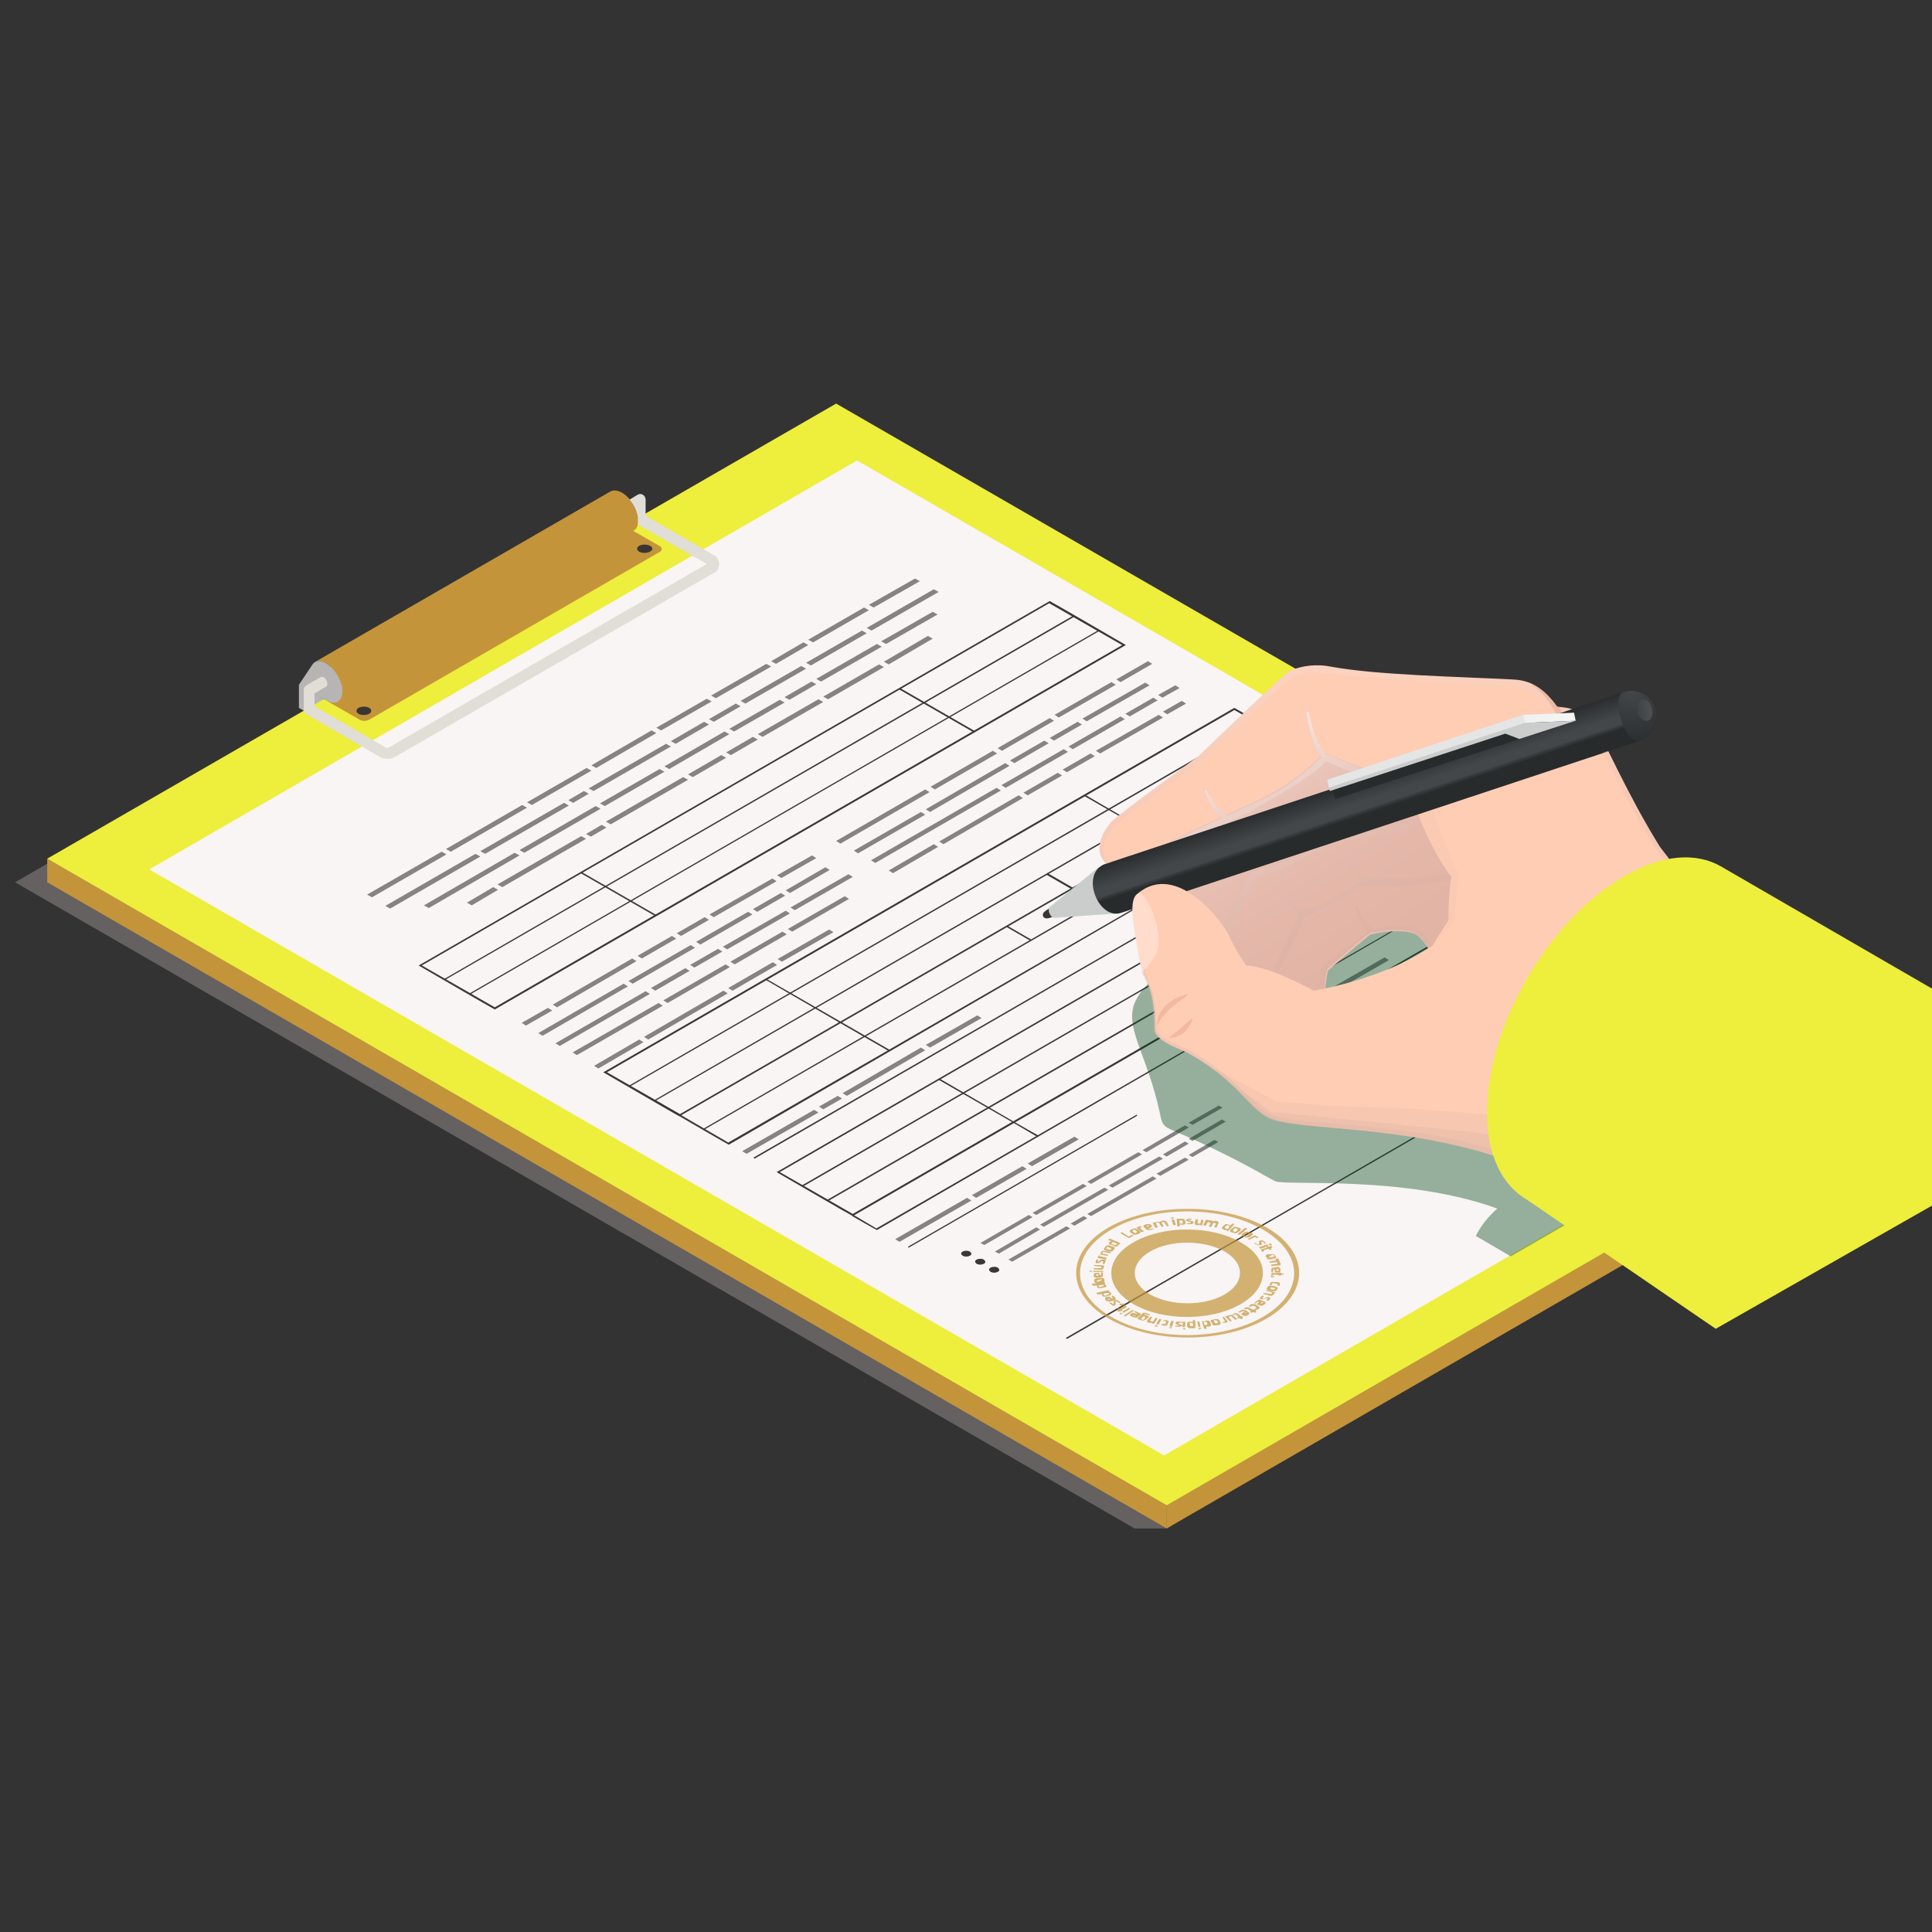 <?xml version="1.0" encoding="UTF-8" standalone="no"?> <!-- Generator: Adobe Illustrator 23.0.1, SVG Export Plug-In . SVG Version: 6.00 Build 0) --> <svg xmlns:inkscape="http://www.inkscape.org/namespaces/inkscape" xmlns:sodipodi="http://sodipodi.sourceforge.net/DTD/sodipodi-0.dtd" xmlns:xlink="http://www.w3.org/1999/xlink" xmlns="http://www.w3.org/2000/svg" xmlns:svg="http://www.w3.org/2000/svg" version="1.1" id="Vrstva_1" x="0px" y="0px" viewBox="0 0 360 360" style="enable-background:new 0 0 360 360;" xml:space="preserve" sodipodi:docname="de.svg" inkscape:version="1.3 (0e150ed6c4, 2023-07-21)"><rect x="0" y="0" width="360" height="360" fill="#333333" stroke="none"/><defs id="defs211"></defs> <style type="text/css" id="style1"> .st0{opacity:0.4;fill:#ADA6A3;} .st1{fill:#B6B5B3;} .st2{fill:#937A6A;} .st3{fill:#C4943A;} .st4{fill:#004719;} .st5{fill:#393532;} .st6{fill:#F8F5F4;} .st7{fill:#E0DED7;} .st8{fill:#3A3737;} .st9{opacity:0.6;fill:#3A3737;} .st10{opacity:0.7;fill:#C4943A;} .st11{opacity:0.4;fill:#004719;} .st12{fill:#FFCDB4;} .st13{opacity:0.6;fill:#E2997F;} .st14{opacity:0.1;fill:#D8B0A3;} .st15{opacity:0.8;fill:url(#SVGID_1_);} .st16{opacity:0.4;fill:url(#SVGID_2_);} .st17{fill:#3A3331;} .st18{fill:#CBCDCD;} .st19{fill:url(#SVGID_3_);} .st20{opacity:0.3;fill:url(#SVGID_4_);} .st21{fill:#FFDCCC;} .st22{opacity:0.4;fill:#E2997F;} .st23{opacity:0.3;fill:#FFDCCC;} .st24{opacity:0.2;fill:#D8B0A3;} .st25{opacity:0.3;fill:#D8B0A3;} .st26{fill:url(#SVGID_5_);} .st27{opacity:0.9;fill:url(#SVGID_6_);} .st28{fill:#272B2C;} .st29{enable-background:new ;} .st30{fill:url(#SVGID_7_);} .st31{fill:#E4E6E6;} .st32{fill:#066527;} .st33{display:none;} .st34{display:inline;opacity:0.4;fill:#ADA6A3;} .st35{display:inline;} .st36{fill:#312F2C;} .st37{fill:#788EFF;} .st38{opacity:0.4;fill:#4A62AF;} .st39{fill:#252321;} .st40{opacity:0.7;fill:#4A62AF;} .st41{fill:#717F89;} .st42{fill:#92A3AD;} .st43{fill:#DB7521;} .st44{fill:#F9963D;} .st45{fill:url(#SVGID_8_);} .st46{fill:#EE9B1E;} .st47{fill:#683426;} .st48{fill:#F7B425;} .st49{fill:#7A3E2B;} .st50{fill:#FFC343;} .st51{fill:#8C4B34;} .st52{fill:url(#SVGID_9_);} .st53{clip-path:url(#SVGID_11_);fill:#FFF0E5;} .st54{fill:#E0DACD;} .st55{fill:#F4F0E6;} .st56{fill:#7E8D99;} </style> <g id="_x31_6"> <polygon id="Cube_face_-_top_116_" class="st0" points="211.4,284.8 2.8,164.4 149.8,79.5 358.4,200 217.4,284.8 "></polygon> <g id="g49"> <g id="g7"> <g id="g6"> <g id="Axonometric_Cube_26_"> <polygon id="Cube_face_-_left_156_" class="st1" points="64.2,136.9 55.7,131.9 55.7,127.6 64.2,132.5 "></polygon> <polygon id="Cube_face_-_right_156_" class="st2" points="120.2,104.6 64.2,136.9 64.2,132.5 120.2,100.2 "></polygon> </g> <g id="Axonometric_Cube_18_"> <polygon id="Cube_face_-_left_155_" class="st3" points="217.4,284.8 8.8,164.4 8.8,160 217.4,280.5 "></polygon> <polygon id="Cube_face_-_right_155_" class="st3" points="364.4,199.9 217.4,284.8 217.4,280.5 364.4,195.6 "></polygon> <polygon id="Cube_face_-_top_157_" class="st4" points="217.4,280.5 8.8,160 155.8,75.2 364.4,195.6 " style="fill:#eeee3c;fill-opacity:1"></polygon> </g> <path id="Cube_face_-_top_156_" class="st3" d="M67,134.1l-11.3-6.5l56-32.3l11.3,6.5c0.4,0.2,0.4,0.8,0,1l-54.2,31.3 C68.2,134.4,67.5,134.4,67,134.1z"></path> <g id="g5"> <path id="Cylinder_body_268_" class="st3" d="M58.6,123.4l55.1-31.8c0.5-0.3,1.3-0.3,2.2,0.2c1.7,1,3,3.3,3,5.2 c0,1-0.3,1.6-0.9,1.9l-55.1,31.8c0.5-0.3,0.9-1,0.9-1.9c0-1.9-1.4-4.3-3-5.2C59.9,123.1,59.2,123.1,58.6,123.4z"></path> <path class="st3" d="M116.1,92L61,123.7c0.8,0.5,1.5,1.3,2,2.2L118,94.2C117.5,93.2,116.8,92.5,116.1,92z" id="path1"></path> <path class="st5" d="M68.8,131.9c-0.5-0.3-1.4-0.3-2,0c-0.5,0.3-0.5,0.8,0,1.1c0.5,0.3,1.4,0.3,2,0 C69.3,132.7,69.3,132.2,68.8,131.9z" id="path2"></path> <path class="st5" d="M121.1,101.7c-0.5-0.3-1.4-0.3-2,0c-0.5,0.3-0.5,0.8,0,1.1c0.5,0.3,1.4,0.3,2,0 C121.7,102.5,121.7,102,121.1,101.7z" id="path3"></path> <path class="st1" d="M60.8,123.6c-1.2-0.7-2.2-0.5-2.7,0.4l-2.4,3.6l2,1.6l2.8,1.1c0.1,0.1,0.2,0.2,0.3,0.2c1.7,1,3,0.2,3-1.7 S62.4,124.6,60.8,123.6z" id="path4"></path> <g id="g4"> <polygon class="st6" points="348.8,195 216.9,271.2 27.8,162 159.7,85.8 " id="polygon4"></polygon> </g> <path class="st7" d="M133.1,103.5l-12.8-7.4v-3c0-0.4-0.2-0.7-0.5-0.9c-0.3-0.2-0.7-0.2-1,0l-1.5,0.9c1,1.1,1.6,2.7,1.6,4 c0,0.2,0,0.4-0.1,0.6l12.9,7.4l-59.3,34.2c-0.2,0.1-0.4,0.1-0.5,0l-13.3-7.7v-2.4l2.1-1.2c0.8-0.5-0.2-2.3-1-1.8l-2.6,1.5 c-0.3,0.2-0.5,0.5-0.5,0.9v3.6c0,0.4,0.2,0.7,0.5,0.9l13.8,8c0.4,0.2,0.9,0.3,1.3,0.3c0.5,0,0.9-0.1,1.3-0.3l59.6-34.4 c0.6-0.3,0.9-0.9,0.9-1.6C134,104.4,133.6,103.8,133.1,103.5z" id="path5"></path> </g> </g> </g> <g id="g48"> <g id="g13"> <g id="g8"> <path class="st8" d="M92.2,188.1c-0.1,0-14.2-8.2-14.2-8.2l0.2-0.1L195.6,112c0.1,0,14.2,8.2,14.2,8.2l-0.2,0.1L92.2,188.1z M78.6,179.9l13.6,7.8l116.9-67.5l-13.6-7.8L78.6,179.9z" id="path7"></path> </g> <g id="g9"> <polygon class="st8" points="82.9,182.6 82.8,182.4 200,114.7 200.2,114.9 " id="polygon8"></polygon> </g> <g id="g10"> <polygon class="st8" points="122.1,170.7 108.2,162.7 108.4,162.5 122.3,170.5 " id="polygon9"></polygon> </g> <g id="g11"> <polygon class="st8" points="181.5,136.5 167.6,128.5 167.7,128.2 181.6,136.2 " id="polygon10"></polygon> </g> <g id="g12"> <polygon class="st8" points="87.6,185.3 87.5,185.1 204.7,117.4 204.8,117.6 " id="polygon11"></polygon> </g> </g> <g id="g19"> <g id="g14"> <path class="st8" d="M126.6,208c-0.1,0-14.2-8.2-14.2-8.2l0.2-0.1L230,131.9c0.1,0,14.2,8.2,14.2,8.2l-0.2,0.1L126.6,208z M113.1,199.8l13.6,7.8l116.9-67.5l-13.6-7.8L113.1,199.8z" id="path13"></path> </g> <g id="g15"> <polygon class="st8" points="117.3,202.5 117.2,202.3 234.4,134.6 234.6,134.8 " id="polygon14"></polygon> </g> <g id="g16"> <polygon class="st8" points="156.5,190.6 142.7,182.6 142.8,182.4 156.7,190.4 " id="polygon15"></polygon> </g> <g id="g17"> <polygon class="st8" points="211.2,153.6 202,148.3 202.2,148.1 211.3,153.4 " id="polygon16"></polygon> </g> <g id="g18"> <polygon class="st8" points="122,205.2 121.9,205 239.1,137.3 239.3,137.5 " id="polygon17"></polygon> </g> </g> <g id="g24"> <g id="g20"> <polygon class="st8" points="131.2,210.5 131.1,210.3 248.3,142.6 248.5,142.8 " id="polygon19"></polygon> </g> <g id="g21"> <polygon class="st8" points="165.7,195.9 156.5,190.6 156.7,190.4 165.9,195.7 " id="polygon20"></polygon> </g> <g id="g22"> <polygon class="st8" points="225.2,161.7 220.4,158.9 220.5,158.7 225.4,161.5 " id="polygon21"></polygon> </g> <g id="g23"> <path class="st8" d="M135.8,213.3c-0.1,0-13.8-8-13.8-8l0.1-0.3l13.6,7.9l116.9-67.5l-9-5.2l0.1-0.3l9.4,5.4l-0.2,0.1 L135.8,213.3z" id="path22"></path> </g> </g> <g id="g30"> <g id="g25"> <path class="st8" d="M158.9,226.6c-0.1,0-14.2-8.2-14.2-8.2l0.2-0.1l117.3-67.7c0.1,0,14.2,8.2,14.2,8.2l-0.2,0.1L158.9,226.6z M145.3,218.4l13.6,7.8l116.9-67.5l-13.6-7.8L145.3,218.4z" id="path24"></path> </g> <g id="g26"> <polygon class="st8" points="149.6,221.1 149.4,220.9 266.7,153.2 266.8,153.4 " id="polygon25"></polygon> </g> <g id="g27"> <polygon class="st8" points="188.8,209.2 174.9,201.2 175.1,201 188.9,209 " id="polygon26"></polygon> </g> <g id="g28"> <polygon class="st8" points="248.1,175 234.3,167 234.4,166.7 248.3,174.7 " id="polygon27"></polygon> </g> <g id="g29"> <polygon class="st8" points="154.3,223.8 154.1,223.6 271.4,155.9 271.5,156.2 " id="polygon28"></polygon> </g> </g> <g id="g33"> <g id="g31"> <path class="st8" d="M163.4,229.2c-0.1,0-4.6-2.6-4.6-2.6l0.1-0.3l4.4,2.6l116.9-67.5l-4.3-2.5l0.1-0.3l4.7,2.7l-0.2,0.1 L163.4,229.2z" id="path30"></path> </g> <g id="g32"> <polygon class="st8" points="193.4,211.9 188.8,209.2 188.9,209 193.5,211.6 " id="polygon31"></polygon> </g> </g> <path class="st9" d="M122.3,135.6l0.9,0.5l9.4-5.4l-0.9-0.5L122.3,135.6z M122.3,136.6l-0.9-0.5l-11.2,6.5l0.9,0.5L122.3,136.6z M125,138.1l0.9,0.5l6.2-3.6l-0.9-0.5L125,138.1z M132.1,134l0.9,0.5l5-2.9l-0.9-0.5L132.1,134z M135.9,135.8l0.9,0.5l9.4-5.4 l-0.9-0.5L135.9,135.8z M128.2,144.3l0.9,0.5l6.2-3.6l-0.9-0.5L128.2,144.3z M135,136.3l-11.2,6.5l0.9,0.5l11.2-6.5L135,136.3z M140.3,137.3l-5,2.9l0.9,0.5l5-2.9L140.3,137.3z M149.3,124.1l-11.3,6.5l0.9,0.5l11.3-6.5L149.3,124.1z M123.8,143.8l-0.9-0.5 l-11.1,6.4l0.9,0.5L123.8,143.8z M109.7,147.9l-0.9-0.5l-2.9,1.7l0.9,0.5L109.7,147.9z M160.6,117.5l-10.4,6l0.9,0.5l10.4-6 L160.6,117.5z M142.8,123.7l-10.3,5.9l0.9,0.5l10.3-5.9L142.8,123.7z M110.2,143.6l-0.9-0.5l-11.1,6.4l0.9,0.5L110.2,143.6z M109.2,156.3l-0.9-0.5l-15.6,9l0.9,0.5L109.2,156.3z M141.2,136.8l0.9,0.5l11.3-6.5l-0.9-0.5L141.2,136.8z M146.2,129.9l0.9,0.5 l5-2.9l-0.9-0.5L146.2,129.9z M165.6,123.8l8.2-4.8l-0.9-0.5l-8.2,4.8L165.6,123.8z M174,109.8l-12.5,7.2l0.9,0.5l12.5-7.2 L174,109.8z M113,154.2l-0.9-0.5l-2.9,1.7l0.9,0.5L113,154.2z M127.3,144.8l-14.4,8.3l0.9,0.5l14.4-8.3L127.3,144.8z M143.7,123.2l0.9,0.5l6-3.5l-0.9-0.5L143.7,123.2z M125,139.1l-0.9-0.5l-14.4,8.3l0.9,0.5L125,139.1z M82.3,158.7l-13.9,8 l0.9,0.5l13.9-8L82.3,158.7z M152.1,126.5l0.9,0.5l11.3-6.5l-0.9-0.5L152.1,126.5z M163.8,123.8l-10.4,6l0.9,0.5l10.4-6 L163.8,123.8z M165.1,120l9.6-5.5l-0.9-0.5l-9.6,5.5L165.1,120z M95.9,158.9L79,168.7l0.9,0.5l16.9-9.8L95.9,158.9z M91.9,165.3 l-4.9,2.9l0.9,0.5l4.9-2.9L91.9,165.3z M88.6,159.1l-16.8,9.7l0.9,0.5l16.8-9.7L88.6,159.1z M170.5,107.8l-8.6,4.9l0.9,0.5 l8.6-4.9L170.5,107.8z M106,150.1l-0.9-0.5l-15.6,9l0.9,0.5L106,150.1z M111.9,150.7l-0.9-0.5l-14.2,8.2l0.9,0.5L111.9,150.7z M98.2,150.5l-0.9-0.5l-14.2,8.2l0.9,0.5L98.2,150.5z M161,113.2l-10.4,6l0.9,0.5l10.4-6L161,113.2z" id="path33"></path> <path class="st9" d="M134.7,176.4l11.7-6.7l0.8,0.5l-11.7,6.7L134.7,176.4z M136.1,179.2l0.8,0.5l9.7-5.6l-0.8-0.5L136.1,179.2z M136,180.2l-0.8-0.5l-11.6,6.7l0.8,0.5L136,180.2z M129.4,180.3l5.2-3l-0.8-0.5l-5.2,3L129.4,180.3z M128.5,180.9l-0.8-0.5 l-6.4,3.7l0.8,0.5L128.5,180.9z M141.1,169.9l5.2-3l-0.8-0.5l-5.2,3L141.1,169.9z M147.3,169.1l0.8,0.5l10.8-6.2l-0.8-0.5 L147.3,169.1z M157.4,167l-10.6,6.1l0.8,0.5l10.6-6.1L157.4,167z M123.5,187.4l-0.8-0.5l-16,9.2l0.8,0.5L123.5,187.4z M117.9,183.3l11.6-6.7l-0.8-0.5l-11.6,6.7L117.9,183.3z M130.5,176l9.7-5.6l-0.8-0.5l-9.7,5.6L130.5,176z M117,183.8l-0.8-0.5 l-15.9,9.2l0.8,0.5L117,183.8z M147.2,166.4l7.4-4.3l-0.8-0.5l-7.4,4.3L147.2,166.4z M120.3,184.7l-16.8,9.7l0.8,0.5l16.8-9.7 L120.3,184.7z M98,191.1l4.9-2.8l-0.8-0.5l-4.9,2.8L98,191.1z M144.8,163.1l0.8,0.5l6.5-3.7l-0.8-0.5L144.8,163.1z M133,170.9 l11.7-6.7l-0.8-0.5l-11.7,6.7L133,170.9z M126.9,174.4l5.2-3l-0.8-0.5l-5.2,3L126.9,174.4z M119.6,178.6l6.4-3.7l-0.8-0.5 l-6.4,3.7L119.6,178.6z M103.8,187.7l14.8-8.6l-0.8-0.5l-14.8,8.6L103.8,187.7z M185.9,139.4l0.8,0.5l9.7-5.6l-0.8-0.5 L185.9,139.4z M185.8,140.4l-0.8-0.5l-11.6,6.7l0.8,0.5L185.8,140.4z M188.2,141.7l0.8,0.5l6.4-3.7l-0.8-0.5L188.2,141.7z M195.6,137.5l0.8,0.5l5.2-3l-0.8-0.5L195.6,137.5z M199.1,139.1l0.8,0.5l9.7-5.6l-0.8-0.5L199.1,139.1z M190.7,147.7l0.8,0.5 l6.4-3.7l-0.8-0.5L190.7,147.7z M198.2,139.6l-11.6,6.7l0.8,0.5l11.6-6.7L198.2,139.6z M203.2,140.4l-5.2,3l0.8,0.5l5.2-3 L203.2,140.4z M213.4,127.2l-11.7,6.7l0.8,0.5l11.7-6.7L213.4,127.2z M186.5,147.3l-0.8-0.5l-23.4,13.5l0.8,0.5L186.5,147.3z M172.4,151.8l-0.8-0.5l-12.5,7.2l0.8,0.5L172.4,151.8z M207.1,127.1l-10.6,6.1l0.8,0.5l10.6-6.1L207.1,127.1z M173.2,147.6 l-0.8-0.5l-16.6,9.6l0.8,0.5L173.2,147.6z M204.2,139.9l0.8,0.5l11.7-6.7l-0.8-0.5L204.2,139.9z M209.7,133l0.8,0.5l5.2-3 l-0.8-0.5L209.7,133z M174.8,157.8l-0.8-0.5l-8.4,4.9l0.8,0.5L174.8,157.8z M189.8,148.2l-14.8,8.6l0.8,0.5l14.8-8.6L189.8,148.2 z M208,126.6l0.8,0.5l5.9-3.4l-0.8-0.5L208,126.6z M188.1,142.7l-0.8-0.5l-14.8,8.6l0.8,0.5L188.1,142.7z M215.8,129.5l0.8,0.5 l3.2-1.8l-0.8-0.5L215.8,129.5z M220.2,130.6l-3.5,2l0.8,0.5l3.5-2L220.2,130.6z" id="path34"></path> <path class="st9" d="M202.5,221l-0.7-0.4l-9.4,5.4l0.7,0.4L202.5,221z M206.6,220.9l0.7,0.4l9.4-5.4l-0.7-0.4L206.6,220.9z M222.2,209.6l5.6-3.2l-0.7-0.4l-5.6,3.2L222.2,209.6z M216.7,215.1l0.7,0.4l4.1-2.4l-0.7-0.4L216.7,215.1z M202.6,220.2l0.7,0.4 l9.5-5.5l-0.7-0.4L202.6,220.2z M220.8,209.7l-7.9,4.6l0.7,0.4l7.9-4.6L220.8,209.7z M220.8,215.7l-5.3,3l0.7,0.4l5.3-3 L220.8,215.7z M222.2,215.6l4.8-2.8l-0.7-0.4l-4.8,2.8L222.2,215.6z M222.2,212.6l6.2-3.6l-0.7-0.4l-6.2,3.6L222.2,212.6z M214.8,219.2l-12.2,7l0.7,0.4l12.2-7L214.8,219.2z M198.7,228.5l-10.8,6.2l0.7,0.4l10.8-6.2L198.7,228.5z M193.1,228.7l-7.7,4.5 l0.7,0.4l7.7-4.5L193.1,228.7z M202.6,227l-0.7-0.4l-2.4,1.4l0.7,0.4L202.6,227z M192.4,226.8l-0.7-0.4l-9,5.2l0.7,0.4 L192.4,226.8z M206.5,221.7l-0.7-0.4l-12,6.9l0.7,0.4L206.5,221.7z M270.5,184l9.6-5.5l0.7,0.4l-9.6,5.5L270.5,184z M271.6,187.2 l-0.7-0.4l-9.5,5.5l0.7,0.4L271.6,187.2z M266.2,187.3l4.2-2.4l-0.7-0.4l-4.2,2.5L266.2,187.3z M265.4,187.7l-0.7-0.4l-5.3,3 l0.7,0.4L265.4,187.7z M275.7,178.7l4.2-2.4l-0.7-0.4l-4.2,2.4L275.7,178.7z M280.8,178.1l0.7,0.4l7.9-4.5l-0.7-0.4L280.8,178.1z M261.3,193.1l-0.7-0.4l-13.6,7.8l0.7,0.4L261.3,193.1z M256.8,189.7l9.5-5.5l-0.7-0.4l-9.5,5.5L256.8,189.7z M267,183.7l7.9-4.6 l-0.7-0.4l-7.9,4.6L267,183.7z M256,190.1l-0.7-0.4l-13.5,7.8l0.7,0.4L256,190.1z M280.7,175.9l6-3.5l-0.7-0.4l-6,3.5 L280.7,175.9z M258.7,190.8l-14.3,8.2l0.7,0.4l14.3-8.2L258.7,190.8z" id="path35"></path> <g id="g35"> <polygon class="st8" points="199.7,165.7 195,163 195.2,162.7 199.9,165.4 " id="polygon35"></polygon> </g> <g id="g36"> <polygon class="st8" points="229,154 224.5,151.4 224.7,151.1 229.2,153.7 " id="polygon36"></polygon> </g> <g id="g37"> <polygon class="st8" points="192,175.3 187.5,172.7 187.7,172.5 192.2,175.1 " id="polygon37"></polygon> </g> <g id="g38"> <polygon class="st8" points="273.5,165.6 269,163 269.1,162.7 273.6,165.3 " id="polygon38"></polygon> </g> <g id="g39"> <polygon class="st8" points="140.6,215.9 140.4,215.7 257.7,148 257.8,148.2 " id="polygon39"></polygon> </g> <g id="g40"> <polygon class="st8" points="169.3,232.5 169.2,232.3 211.8,207.7 211.9,207.9 " id="polygon40"></polygon> </g> <g id="g41"> <polygon class="st8" points="198.8,249.5 198.6,249.3 278.3,203.3 278.4,203.5 " id="polygon41"></polygon> </g> <path class="st8" d="M239.6,199.2c0.4,0.2,0.4,0.5,0,0.8c-0.4,0.2-0.9,0.2-1.3,0c-0.4-0.2-0.4-0.5,0-0.8 C238.7,199,239.3,199,239.6,199.2z M241,200.7c-0.4,0.2-0.4,0.5,0,0.8c0.4,0.2,0.9,0.2,1.3,0c0.4-0.2,0.4-0.5,0-0.8 C241.9,200.5,241.3,200.5,241,200.7z M243.6,202.2c-0.4,0.2-0.4,0.5,0,0.8c0.4,0.2,0.9,0.2,1.3,0c0.4-0.2,0.4-0.5,0-0.8 C244.5,202,243.9,202,243.6,202.2z M179.4,233.2c-0.4,0.2-0.4,0.5,0,0.8c0.4,0.2,0.9,0.2,1.3,0c0.4-0.2,0.4-0.5,0-0.8 C180.3,233,179.8,233,179.4,233.2z M182,234.7c-0.4,0.2-0.4,0.5,0,0.8c0.4,0.2,0.9,0.2,1.3,0c0.4-0.2,0.4-0.5,0-0.8 C183,234.5,182.4,234.5,182,234.7z M184.6,236.2c-0.4,0.2-0.4,0.5,0,0.8c0.4,0.2,0.9,0.2,1.3,0c0.4-0.2,0.4-0.5,0-0.8 C185.6,236,185,236,184.6,236.2z" id="path41"></path> <g id="g42"> <polygon class="st8" points="236.7,193.6 236.6,193.3 286.4,164.6 286.6,164.8 " id="polygon42"></polygon> </g> <g id="g43"> <polygon class="st8" points="288.4,197.8 288.3,197.5 315.6,181.7 315.7,182 " id="polygon43"></polygon> </g> <path class="st9" d="M135.7,184.1l0.8,0.5l8.3-4.8l-0.8-0.5L135.7,184.1z M154.5,173.2l-9.6,5.5l0.8,0.5l9.6-5.5L154.5,173.2z M119.9,194.2l-0.8-0.5l-8.4,4.9l0.8,0.5L119.9,194.2z M134.8,184.6l-14.8,8.6l0.8,0.5l14.8-8.6L134.8,184.6z" id="path43"></path> <path class="st9" d="M157,203.7l0.8,0.5l14.6-8.5l-0.8-0.5L157,203.7z M182.1,189.2l-9.6,5.5l0.8,0.5l9.6-5.5L182.1,189.2z M152.5,207.3l-0.8-0.5l-13.4,7.7l0.8,0.5L152.5,207.3z M156.1,204.2l-3.5,2l0.8,0.5l3.5-2L156.1,204.2z" id="path44"></path> <path class="st9" d="M191.5,216.8l0.8,0.5l8.7-5l-0.8-0.5L191.5,216.8z M181,223.7l-0.8-0.5l-13.4,7.7l0.8,0.5L181,223.7z M190.5,217.3l-9.4,5.4l0.8,0.5l9.4-5.4L190.5,217.3z" id="path45"></path> <path class="st9" d="M243.3,187.8l-0.8-0.5l-8.2,4.7l0.8,0.5L243.3,187.8z M258,178.4l-14.6,8.4l0.8,0.5l14.6-8.4L258,178.4z" id="path46"></path> <path class="st8" d="M310.5,179.7c-0.2,0-0.4,0.1-0.4,0.1c-1.6,0.9-2.9,2-4,3c-1.9,1.6-3.6,3.3-5.3,5c0.4-0.6,0.9-1.3,1.3-1.9 c0.4-0.6,0.8-1.2,1.2-1.8c0.6-0.9,0.3-1.1,0.2-1.1c-0.2-0.1-0.6,0-0.7,0c-0.1,0.1-2.1,1.6-2.9,2.2c-0.1,0.1-0.3,0.3-0.4,0.4 c0.3-0.5,2.4-2.2,2.8-2.5c2.1-1.4,4.2-2.9,6.2-4.4c0.1,0,0-0.1,0-0.1c-0.1,0-0.2,0-0.2,0c-2.2,1.4-4.3,2.8-6.2,4.4 c-1.1,0.8-2.2,1.5-3.4,2.2c-0.3,0.2-0.5,0.3-0.8,0.5c-0.5-0.1-1.3,0.8-1.3,0.8c-0.1,0.1-0.2,0.2-0.3,0.3 c-0.1,0.1-1.2,0.8-1.6,1.1c0.4-1.2,0.8-2.3,1.1-3.5c0.3-1,0.6-1.9,0.9-2.9c0-0.1,0-0.1-0.1-0.1c-0.1,0-0.2,0-0.2,0.1l-4.8,8.6 c-1.3,0.9-2.6,1.9-3.8,2.8c-0.6,0.4-1.1,0.9-1.5,1.4c0,0,0,0.1,0.1,0.1c0.1,0,0.2,0,0.2,0c1.4-0.9,2.8-1.9,4.2-2.8l-1.5,2.8 c0,0.1,0,0.1,0.1,0.1c0.1,0,0.2,0,0.2-0.1l2.1-3.5c0.2-0.1,0.4-0.3,0.6-0.4c0.4-0.3,0.7-0.5,1.1-0.8l0,0.6 c-0.5,0.5-1,0.9-1.5,1.4c-0.1,0,0,0.1,0.1,0.1c0.1,0,0.2,0,0.2,0c0.3-0.2,0.6-0.5,0.9-0.7c-0.1,0.2-0.2,0.3-0.2,0.5 c-0.6,1.2-1.4,2.3-3,3.1c-0.4,0.2-0.8,0.3-1.2,0.4c-0.6,0.1-1.3,0-1.9-0.3c-0.6-0.2-1-0.6-1.4-0.9c-0.1,0-0.2-0.1-0.3,0 c-0.1,0-0.1,0.1,0,0.1c0.4,0.3,0.9,0.7,1.5,0.9c0.7,0.3,1.5,0.4,2.2,0.3c0.4-0.1,0.8-0.2,1.3-0.4c1.6-0.8,2.4-2,3.1-3.2 c0.1-0.1,0.2-0.3,0.2-0.4l0,0.8c0,0.1,0.1,0.1,0.2,0.1c0.1,0,0.2,0,0.2-0.1l0.7-1.4c0,0,0.1,0,0.2,0c0.9-0.2,1.4-0.8,1.8-1.2 c0,0.1,0,0.1,0,0.2c0,0.1,0.1,0.1,0.2,0.1c0.6-0.1,0.7-0.6,0.8-1c0-0.1,0-0.2,0.1-0.3c0.2-0.2,0.4-0.4,0.6-0.5 c0.2,0.1,0.3,0.1,0.3,0c0.5-0.4,0.9-0.9,1.1-1.4c0.2-0.2,0.4-0.5,0.5-0.7c0.1-0.1,0.2-0.2,0.3-0.2c0.7-0.6,2.7-2.1,2.7-2.1 c0.2-0.1,0.3-0.1,0.3-0.1c0.1,0,0.1,0.3-0.3,0.9c-0.4,0.6-0.8,1.2-1.2,1.8c-0.8,1.2-1.7,2.4-2.5,3.6c0,0.1,0,0.1,0.1,0.1 c0.1,0,0.1,0,0.2,0c2.1-2.3,4.4-4.5,6.8-6.6c1.1-0.9,2.4-2,4-2.9c0.2,0,0.3,0,0.4,0c0.1,0,0.1-0.1,0-0.1 C310.7,179.7,310.6,179.7,310.5,179.7z M291.1,190.9c-1.1,0.8-2.3,1.6-3.4,2.3c0.1-0.1,0.3-0.2,0.4-0.3c1-0.8,2.1-1.6,3.2-2.4 L291.1,190.9z M295.4,187.7c-0.3,0.2-0.6,0.4-0.9,0.7C294.8,188,295.1,187.8,295.4,187.7z M294.3,188.8c0.1-0.1,0.3-0.2,0.4-0.3 c0.2-0.1,0.3-0.3,0.5-0.4c-0.1,0.1-0.1,0.3-0.2,0.4c-0.1,0.2-0.2,0.3-0.3,0.5c-0.2,0.2-0.5,0.4-0.7,0.6 C294.1,189.3,294.2,189.1,294.3,188.8z M293.7,188.9c0.1-0.2,0.2-0.3,0.4-0.4c0,0.1,0,0.1-0.1,0.2 C293.9,188.8,293.8,188.9,293.7,188.9z M295.9,183c-0.1,0.4-0.3,0.9-0.4,1.3c-0.4,1.3-0.8,2.5-1.3,3.8c-0.2,0.1-0.4,0.2-0.5,0.4 l0-0.4c-0.2-0.1-0.2-0.1-0.3-0.1c-0.3,0.2-0.4,0.2-0.5,0.3L295.9,183z M292.7,189.1c0.2-0.3,0.3-0.5,0.6-0.7l0,0.4 c-0.2,0.2-0.5,0.3-0.7,0.5L292.7,189.1z M292,190.2l0.2-0.4c0.4-0.2,0.7-0.5,1.1-0.7C292.9,189.5,292.5,189.9,292,190.2z M293.7,191.1l0-0.8c0.2-0.2,0.4-0.3,0.6-0.5C294.1,190.1,293.7,191.1,293.7,191.1z M293.7,189.3c0.1,0,0,0.1,0,0.2L293.7,189.3z M296.2,189c-0.3,0.4-0.7,0.8-1.3,1.1c0.4-0.7,1-1.4,1.9-2C296.7,188.1,296.3,188.8,296.2,189z M297,187.6 c-0.2,0.1-0.3,0.2-0.4,0.2c0.1,0,0.1-0.1,0.2-0.1c0.1-0.1,0.2-0.2,0.3-0.3C297.1,187.5,297,187.5,297,187.6z M296.9,187.2 c-0.1,0.1-0.3,0.3-0.4,0.4c-0.3,0.2-0.6,0.5-0.9,0.7l0.1-0.2c0-0.1,0.1-0.1,0.1-0.2l0.1-0.2c0.1-0.1,0.2-0.3,0.3-0.4 c0.5-0.4,1.1-0.8,1.6-1.2c0,0.1-0.1,0.2-0.1,0.3C297.5,186.7,297.2,187,296.9,187.2z M298.2,186.1c0.2-0.3,0.3-0.4,0.5-0.5 C298.5,185.7,298.3,185.9,298.2,186.1z" id="path47"></path> <path class="st10" d="M206.6,228.7c-8.1,4.7-8.1,12.3,0,17c8.1,4.7,21.3,4.7,29.4,0c8.1-4.7,8.1-12.3,0-17 C227.8,224.1,214.7,224.1,206.6,228.7z M235.3,245.4c-7.8,4.5-20.4,4.5-28.2,0c-7.8-4.5-7.8-11.8,0-16.3c7.8-4.5,20.4-4.5,28.2,0 C243.1,233.6,243.1,240.9,235.3,245.4z M211.2,243c5.5,3.2,14.5,3.2,20,0c5.5-3.2,5.5-8.4,0-11.5c-5.5-3.2-14.5-3.2-20,0 C205.7,234.6,205.7,239.8,211.2,243z M214.3,233.2c3.8-2.2,10-2.2,13.9,0c3.8,2.2,3.8,5.8,0,8c-3.8,2.2-10,2.2-13.9,0 C210.5,239,210.5,235.4,214.3,233.2z M210.4,230.7c-0.1,0-1.6-0.9-1.6-0.9c0-0.1,0.2-0.2,0.2-0.2c0.1,0,1.3,0.8,1.3,0.8 c0.1,0,0.6-0.3,0.6-0.3c0.1,0,0.3,0.1,0.3,0.1C211.3,230.2,210.4,230.7,210.4,230.7z M211.9,230l0.3-0.1c0.2-0.1,0.2-0.1,0.3-0.2 c0-0.1,0-0.2-0.1-0.3l-0.4-0.3c-0.1-0.1-0.2-0.1-0.4-0.2c-0.1,0-0.3,0-0.5,0.1l-0.3,0.1c-0.2,0.1-0.2,0.1-0.3,0.2 c0,0.1,0,0.2,0.1,0.3l0.4,0.3c0.1,0.1,0.2,0.1,0.4,0.2C211.6,230.1,211.7,230,211.9,230z M211,229.4c0.3-0.3,0.3-0.3,0.4-0.3 c0.1,0.1,0.5,0.4,0.5,0.4c-0.3,0.3-0.3,0.3-0.4,0.3C211.4,229.7,211,229.4,211,229.4z M212.7,229.6l-0.9-0.8 c0-0.1,0.3-0.2,0.3-0.2c0.3-0.1,0.3-0.1,0.4-0.1c0.2,0,0.3,0.1,0.3,0.1c0,0.1-0.2,0.1-0.2,0.1c-0.1,0-0.2,0.1-0.1,0.2l0.6,0.5 c0,0.1-0.3,0.2-0.3,0.2C212.8,229.6,212.7,229.6,212.7,229.6z M213.8,229.2c0.1,0,0.3,0,0.5,0l0.7-0.2c-0.2-0.2-0.8,0-0.8,0 c-0.1,0-0.1,0-0.2,0c-0.1-0.1,0.7-0.4,0.7-0.4c0-0.1-0.2-0.3-0.2-0.3c-0.1-0.1-0.2-0.2-0.3-0.2c-0.1,0-0.3,0-0.5,0l-0.3,0.1 c-0.2,0-0.3,0.1-0.3,0.2c-0.1,0.1,0,0.2,0.1,0.3l0.3,0.3C213.5,229.1,213.7,229.1,213.8,229.2z M213.6,228.5 c0.3-0.2,0.4-0.2,0.4-0.2c0.2,0.2-0.3,0.3-0.3,0.3C213.7,228.6,213.6,228.5,213.6,228.5z M215.3,228.8l-0.5-0.9 c0.1-0.1,0.3-0.1,0.3-0.1c0.3,0,0.4-0.1,0.5-0.1c0.3-0.1,0.5,0,0.6,0c0-0.1,0.1-0.2,0.3-0.2c0.3-0.1,0.4-0.1,0.6,0 c0.1,0,0.2,0.1,0.3,0.2l0.4,0.7c-0.1,0.1-0.3,0.1-0.3,0.1c-0.1,0-0.5-0.7-0.5-0.7c-0.1-0.1-0.2-0.1-0.3-0.1 c-0.2,0-0.3,0.1-0.2,0.2l0.3,0.6c-0.1,0.1-0.3,0.1-0.3,0.1c-0.1,0-0.5-0.7-0.5-0.7c-0.1-0.1-0.2-0.1-0.3-0.1 c-0.3,0.1-0.3,0.1-0.3,0.2l0.3,0.6C215.7,228.8,215.4,228.8,215.3,228.8C215.3,228.8,215.3,228.8,215.3,228.8z M218.3,227.1 c-0.1,0-0.1-0.2-0.1-0.2c0.1,0,0.4-0.1,0.4-0.1c0.1,0,0.1,0.2,0.1,0.2C218.7,227.1,218.3,227.1,218.3,227.1z M218.7,228.3 c-0.1,0-0.4-1-0.4-1c0.1,0,0.4-0.1,0.4-0.1c0.1,0,0.4,1,0.4,1C219,228.3,218.7,228.3,218.7,228.3z M219.4,228.5 c0.1,0,0.4,0,0.4,0c0.1,0,0-0.4,0-0.4c0,0,0.1,0.1,0.2,0.1c0.1,0,0.1,0,0.2,0c0.3,0,0.5,0,0.6-0.1c0.1-0.1,0.1-0.1,0.1-0.3 l-0.1-0.4c0-0.1-0.1-0.2-0.2-0.2c-0.1-0.1-0.2-0.1-0.4-0.1c-0.2,0-0.3,0-0.4,0c-0.2,0-0.5,0-0.5,0 C219.2,227.2,219.4,228.5,219.4,228.5z M220,227.4c0.2,0,0.3,0,0.3,0c0.1,0.1,0.1,0.5,0.1,0.5c-0.1,0.1-0.1,0.1-0.2,0.1 c-0.3,0-0.4,0-0.4-0.1l0-0.3C219.7,227.4,219.8,227.4,220,227.4z M221,227.4c0-0.1,0.1-0.2,0.1-0.2c0.1,0,0.2-0.1,0.4-0.1l0.6,0 c0,0.2-0.5,0.2-0.5,0.2c-0.1,0-0.2,0-0.2,0c0,0,0,0.1,0.2,0.1l0.4,0.1c0.1,0,0.2,0.1,0.3,0.1c0.1,0,0.1,0.1,0.1,0.2 c0,0.2-0.2,0.3-0.6,0.3l-0.7,0c0-0.2,0.6-0.2,0.6-0.2c0.1,0,0.2,0,0.2-0.1c0,0,0-0.1-0.1-0.1l-0.4-0.1c-0.1,0-0.2-0.1-0.3-0.1 C221,227.5,221,227.4,221,227.4z M222.6,227.9l0.2-0.7c0.1,0,0.4,0,0.4,0c0.1,0-0.1,0.7-0.1,0.7c0.5,0.2,0.6,0.1,0.6,0l0.1-0.6 c0.1,0,0.4,0,0.4,0c0.1,0.1-0.2,1-0.2,1c-0.1,0-0.4,0-0.4,0c-0.1-0.1-0.2-0.1-0.2,0c-0.1,0-0.1,0-0.2,0c-0.3,0-0.4-0.1-0.5-0.1 C222.6,228.1,222.6,228,222.6,227.9z M224.2,228.3l0.5-1c0.1,0,0.4,0,0.4,0c0.1,0.1,0.1,0.1,0.2,0.1c0.1,0,0.2,0,0.2,0 c0.3,0,0.4,0.1,0.5,0.2c0.1-0.1,0.3-0.1,0.5-0.1c0.3,0,0.4,0.1,0.5,0.2c0.1,0.1,0.1,0.2,0,0.3l-0.3,0.7c-0.1,0-0.4,0-0.4,0 c-0.1-0.1,0.3-0.7,0.3-0.7c-0.4-0.2-0.5-0.2-0.6,0l-0.3,0.6c-0.1,0-0.4,0-0.4,0c-0.1-0.1,0.3-0.7,0.3-0.7 c-0.4-0.2-0.5-0.2-0.6-0.1l-0.3,0.6C224.6,228.4,224.3,228.3,224.2,228.3C224.2,228.3,224.2,228.3,224.2,228.3z M227.7,228.9 c0,0.1,0.1,0.1,0.3,0.2c0.2,0.1,0.3,0.1,0.3,0.1c0.1,0,0.1,0,0.2,0c0,0.1,0.3,0.2,0.3,0.2c0.1,0,1.2-1.3,1.2-1.3 c0-0.1-0.3-0.1-0.3-0.1c-0.1,0-0.5,0.4-0.5,0.4c-0.1-0.2-0.2-0.2-0.2-0.2c-0.3-0.1-0.5-0.1-0.6-0.1c-0.1,0-0.2,0.1-0.3,0.2 l-0.3,0.3C227.7,228.7,227.7,228.8,227.7,228.9z M228.2,228.7l0.3-0.3c0.2-0.1,0.2-0.1,0.3-0.1c0.3,0.1,0.3,0.2,0.3,0.3l-0.2,0.3 c-0.1,0.1-0.2,0.1-0.3,0.1C228.2,228.8,228.2,228.8,228.2,228.7z M230.7,229.6l0.4-0.3c0.1-0.1,0.1-0.2,0.1-0.3 c0-0.1-0.1-0.2-0.3-0.2l-0.3-0.1c-0.2-0.1-0.3-0.1-0.5-0.1c-0.1,0-0.3,0.1-0.4,0.2l-0.4,0.3c-0.1,0.1-0.1,0.2-0.1,0.3 c0,0.1,0.1,0.2,0.3,0.2l0.3,0.1c0.2,0.1,0.3,0.1,0.5,0.1C230.5,229.7,230.6,229.7,230.7,229.6z M229.7,229.3 c0-0.1,0.4-0.4,0.4-0.4c0.2-0.1,0.2-0.1,0.3,0l0.2,0.1c0.1,0.2-0.3,0.5-0.3,0.5c-0.2,0.1-0.2,0.1-0.3,0 C229.8,229.4,229.8,229.3,229.7,229.3z M232.4,228.9c0,0.1-1.4,1.2-1.4,1.2c-0.1,0-0.4-0.1-0.4-0.1c0-0.1,1.4-1.2,1.4-1.2 C232.1,228.8,232.4,228.9,232.4,228.9z M232.3,229.5c-0.1,0-0.3,0.1-0.4,0.1l-0.4,0.3c-0.1,0.1-0.2,0.2-0.1,0.3 c0,0.1,0.1,0.2,0.3,0.2l0.3,0.1c0.2,0.1,0.3,0.1,0.5,0.1c0.1,0,0.3-0.1,0.4-0.1l0.4-0.3c0.1-0.1,0.2-0.2,0.1-0.3 c0-0.1-0.1-0.2-0.3-0.2l-0.3-0.1C232.6,229.5,232.4,229.5,232.3,229.5z M232.8,229.9c-0.1,0.1-0.4,0.4-0.4,0.4 c-0.2,0.1-0.2,0.1-0.3,0c-0.2-0.2,0.2-0.5,0.2-0.5C232.7,229.9,232.8,229.9,232.8,229.9z M234,230.4c0.1,0,0.1,0,0.2,0 c0.1,0,0.1,0,0.2,0.1c0.1,0.1-0.1,0.2-0.1,0.2c-0.1,0-0.3-0.1-0.3-0.1c-0.1-0.1-0.2-0.1-0.4,0l-0.8,0.4c-0.1,0-0.3-0.1-0.3-0.1 c0-0.1,1.3-0.7,1.3-0.7c0.1,0,0.3,0.1,0.3,0.1C234.1,230.4,234,230.4,234,230.4z M233.7,231.7c0-0.1,0.2-0.1,0.2-0.1 c0.1,0,0.5,0.3,0.5,0.3c0.1,0.1,0.1,0.1,0.2,0c0.1-0.1,0-0.4,0-0.4c0-0.1,0-0.1,0-0.2c0-0.1,0.1-0.1,0.2-0.1 c0.1-0.1,0.3-0.1,0.4-0.1c0.1,0,0.2,0.1,0.3,0.2l0.4,0.3c0,0.1-0.2,0.1-0.2,0.1c-0.1,0-0.4-0.3-0.4-0.3c-0.1-0.1-0.1-0.1-0.2-0.1 c-0.1,0.1,0,0.4,0,0.4c0,0.1,0,0.1,0,0.2c0,0-0.1,0.1-0.2,0.1c-0.3,0.1-0.5,0.1-0.7-0.1L233.7,231.7z M236.7,231.7 c0.1,0,0.3,0.2,0.3,0.2c0,0.1-0.3,0.2-0.3,0.2c-0.1,0-0.3-0.2-0.3-0.2C236.4,231.8,236.7,231.7,236.7,231.7z M234.6,232.4 l1.5-0.5c0.1,0,0.3,0.2,0.3,0.2c0,0.1-1.5,0.6-1.5,0.6C234.7,232.6,234.6,232.4,234.6,232.4C234.5,232.4,234.5,232.4,234.6,232.4 z M236.9,232.2c0.1,0,0.2,0.2,0.2,0.2c0,0.1-0.3,0.2-0.3,0.2c0,0,0.1,0.2,0.1,0.2c0,0.1-0.3,0.1-0.3,0.1c-0.1,0-0.2-0.2-0.2-0.2 c-0.1,0-0.8,0.2-0.8,0.2c-0.1,0.3-0.3,0.4-0.3,0.4c-0.3-0.2-0.3-0.3-0.3-0.4c0-0.1,0.1-0.1,0.3-0.2l0.7-0.2 c0-0.2,0.2-0.2,0.2-0.2C236.6,232.3,236.9,232.2,236.9,232.2z M236.3,233.7c-0.2,0-0.3,0.1-0.4,0.2c-0.1,0.1-0.1,0.2,0,0.3 c0.2,0.2,0.3,0.2,0.3,0.2c-0.2,0.1-0.1,0.3-0.1,0.3c0.1,0,1.7-0.3,1.7-0.3c0-0.1-0.2-0.5-0.2-0.5c-0.1-0.1-0.2-0.2-0.3-0.2 c-0.1,0-0.3,0-0.5,0L236.3,233.7z M237.4,233.9l0.1,0.2c0,0-0.7,0.2-0.7,0.2c-0.2,0-0.3,0-0.3-0.1c0.1-0.2,0.7-0.4,0.7-0.4 c0.1,0,0.1,0,0.2,0C237.3,233.8,237.3,233.8,237.4,233.9z M238.1,234.5c0.1,0,0.2,0.2,0.2,0.2c-0.1,0.1-0.1,0.1,0,0.1 c0.1,0,0.1,0.1,0.1,0.1c0.1,0.2,0,0.3-0.1,0.3c0.2,0,0.3,0.1,0.3,0.2c0.1,0.2,0,0.3,0,0.3c-0.1,0.1-0.2,0.1-0.4,0.1l-1.2,0.1 c-0.1,0-0.2-0.2-0.2-0.2c0.1-0.1,1.2-0.2,1.2-0.2c0.1-0.3,0-0.3-0.2-0.3l-1.1,0.1c-0.1,0-0.2-0.2-0.2-0.2 c0.1-0.1,1.2-0.2,1.2-0.2c0.1-0.3,0-0.3-0.2-0.3l-1.1,0.1c-0.1,0-0.2-0.2-0.2-0.2C236.4,234.7,238.1,234.5,238.1,234.5z M237.4,236.2c-0.2,0-0.3,0-0.4,0.1c-0.1,0.1-0.1,0.2-0.1,0.3l0,0.5c0.1,0,0.3,0,0.3,0c0.1,0,0-0.5,0-0.5 c0.1-0.1,0.1-0.1,0.2-0.1c0.1,0,0.2,0.6,0.2,0.6c0.1,0,0.5,0,0.5,0c0.2,0,0.3,0,0.4-0.1c0.1-0.1,0.1-0.2,0.1-0.3l0-0.2 c0-0.1-0.1-0.2-0.2-0.3c-0.1-0.1-0.3-0.1-0.5-0.1L237.4,236.2z M238.3,236.6c-0.1,0.2-0.1,0.2-0.2,0.2l-0.2,0 c0,0-0.1-0.3-0.1-0.3c0,0,0.2,0,0.2,0C238.2,236.5,238.3,236.5,238.3,236.6C238.3,236.5,238.3,236.6,238.3,236.6z M238.8,237.3 l0.3,0c0.1,0,0.1,0.2,0.1,0.2c-0.1,0-0.4,0-0.4,0c-0.1,0.2-0.4,0.2-0.4,0.2c-0.1-0.2-0.9-0.2-0.9-0.2c-0.1,0-0.1,0-0.2,0 c-0.1,0.2-0.4,0.2-0.4,0.2c-0.1-0.3,0-0.4,0.1-0.4c0.1-0.1,0.3-0.1,0.4-0.1l0.8,0c0.1-0.1,0.4-0.1,0.4-0.1 C238.8,237.3,238.8,237.3,238.8,237.3z M236.6,237.8l0.8,0c0.1,0,0,0.2,0,0.2c-0.1,0-0.4,0-0.4,0c-0.1,0-0.1,0-0.2-0.1 L236.6,237.8C236.5,237.8,236.5,237.8,236.6,237.8z M238,238.9c0.2,0,0.3,0.1,0.4,0.1c0.1,0.1,0.1,0.2,0.1,0.3l-0.1,0.3 c-0.1,0-0.3,0-0.3,0c-0.1-0.1,0-0.3,0-0.3c-0.2-0.1-0.8-0.2-0.8-0.2c-0.1,0-0.1,0-0.2,0c-0.1,0.1-0.2,0.4-0.2,0.4 c-0.1,0-0.3,0-0.3,0c-0.1-0.1,0.1-0.4,0.1-0.4c0-0.1,0.1-0.2,0.2-0.2c0.1,0,0.3-0.1,0.5,0L238,238.9z M237,239.6 c-0.2,0-0.3,0-0.5,0c-0.1,0-0.2,0.1-0.3,0.2l-0.1,0.2c-0.1,0.1-0.1,0.2,0,0.3c0.1,0.1,0.2,0.1,0.4,0.2l0.6,0.1c0.2,0,0.3,0,0.5,0 c0.1,0,0.2-0.1,0.3-0.2l0.1-0.2c0.1-0.1,0.1-0.2,0-0.3c-0.1-0.1-0.2-0.1-0.4-0.2L237,239.6z M237.6,240.1 c-0.2,0.2-0.2,0.2-0.3,0.2l-0.6-0.1c0.1-0.4,0.1-0.4,0.2-0.3l0.6,0.1C237.7,240,237.7,240,237.6,240.1z M236,240.4l1.6,0.4 c0,0.1-0.1,0.2-0.1,0.2c-0.1,0.1-0.1,0.1-0.2,0.2c-0.2,0.3-0.5,0.3-0.8,0.2l-1.1-0.3c0-0.1,0.1-0.2,0.1-0.2 c0.1,0,1.2,0.2,1.2,0.2c0.1,0,0.1,0,0.2,0c0.2-0.2,0.2-0.3,0-0.3l-1-0.3c0-0.1,0.1-0.2,0.1-0.2 C235.9,240.4,235.9,240.4,236,240.4z M236.1,241.7c0.1,0,0.2,0,0.3,0c0.1,0,0.2,0.1,0.3,0.2c0,0.1,0,0.1-0.1,0.2l-0.3,0.3 c-0.1,0-0.3-0.1-0.3-0.1c0-0.1,0.2-0.3,0.2-0.3c-0.1-0.1-0.1-0.1-0.2-0.1l-0.4,0.1c-0.1,0-0.2,0.1-0.3,0.1c-0.1,0-0.2,0-0.3,0 c-0.3-0.1-0.3-0.2-0.1-0.4l0.3-0.3c0.1,0,0.3,0.1,0.3,0.1c0,0.1-0.3,0.4-0.3,0.4c0.1,0.1,0.1,0.1,0.2,0.1l0.3-0.1 C235.9,241.7,236.1,241.7,236.1,241.7z M234.6,242.2c-0.1,0-0.3,0.1-0.4,0.2l-0.5,0.4c0,0.1,0.2,0.1,0.2,0.1 c0.1,0,0.5-0.4,0.5-0.4c0.4,0-0.2,0.5-0.2,0.5c0,0.1,0.4,0.2,0.4,0.2c0.2,0.1,0.3,0.1,0.5,0.1c0.1,0,0.3-0.1,0.4-0.2l0.2-0.1 c0.1-0.1,0.2-0.2,0.1-0.3c0-0.1-0.1-0.2-0.3-0.2l-0.5-0.2C234.9,242.2,234.7,242.1,234.6,242.2z M235.4,242.7 c-0.3,0.2-0.4,0.2-0.4,0.2c-0.2-0.1,0.1-0.3,0.1-0.3C235.4,242.7,235.4,242.7,235.4,242.7z M234,243.1l0.5,0.3 c0.1,0.1,0.2,0.2,0.2,0.2c0,0.1,0,0.2-0.2,0.3l-0.4,0.2c-0.1,0-0.3-0.1-0.3-0.1c0-0.1,0.3-0.3,0.3-0.3c0-0.2-0.5-0.4-0.5-0.4 c-0.3,0-0.6,0.2-0.6,0.2c-0.1,0-0.3-0.1-0.3-0.1c0-0.1,0.3-0.3,0.3-0.3c0.1-0.1,0.3-0.1,0.4-0.1C233.7,243,233.8,243,234,243.1z M233.8,244c0.1,0,0.2,0.1,0.2,0.1c-0.1,0.2,0.1,0.3,0.1,0.3c0,0.1-0.2,0.2-0.2,0.2c-0.1,0-0.4-0.1-0.4-0.1 c-0.1,0-0.3,0.1-0.3,0.1c-0.1,0-0.3-0.1-0.3-0.1c0-0.1,0.2-0.2,0.2-0.2c0,0-0.6-0.4-0.6-0.4c-0.5,0.1-0.7,0-0.7,0 c0-0.1,0.2-0.2,0.2-0.2c0.1-0.1,0.3-0.1,0.4-0.1c0.1,0,0.3,0,0.4,0.1l0.6,0.3C233.8,244,233.8,244,233.8,244z M231.4,244.1 l-0.6,0.3c0,0.1,0.1,0.2,0.1,0.2c0.1,0,0.7-0.3,0.7-0.3c0.1,0,0.1,0,0.2,0c0.2,0.1-0.5,0.5-0.5,0.5c0,0.1,0.3,0.3,0.3,0.3 c0.1,0.1,0.3,0.1,0.4,0.1c0.1,0,0.3,0,0.4-0.1l0.2-0.1c0.1-0.1,0.2-0.1,0.2-0.2c0-0.1,0-0.2-0.2-0.3l-0.4-0.3 c-0.1-0.1-0.3-0.1-0.4-0.1C231.7,244,231.5,244,231.4,244.1z M232.3,244.6c-0.6,0.1-0.2-0.1-0.2-0.1 C232.2,244.5,232.3,244.6,232.3,244.6z M231.4,245.2c0,0,0.2,0.1,0.2,0.1c-0.2,0.1,0,0.3,0,0.3c0,0.1-0.3,0.2-0.3,0.2 c-0.1,0-0.3-0.2-0.3-0.2c-0.1,0-0.3,0.1-0.3,0.1c-0.1,0-0.2-0.1-0.2-0.1c0-0.1,0.3-0.2,0.3-0.2c0,0-0.4-0.4-0.4-0.4 c-0.2-0.1-0.2-0.1-0.3,0c-0.2,0-0.4-0.1-0.4-0.1c0-0.1,0.2-0.1,0.2-0.1c0.2-0.1,0.3-0.1,0.5-0.1c0.1,0,0.3,0.1,0.4,0.2l0.5,0.4 C231.4,245.2,231.4,245.2,231.4,245.2z M229.9,245.2l0.6,0.6c0,0.1-0.3,0.1-0.3,0.1c-0.1,0-0.7-0.6-0.7-0.6 c-0.2-0.1-0.2-0.1-0.3,0c-0.3,0.1-0.3,0.2-0.2,0.2l0.5,0.6c0,0.1-0.3,0.1-0.3,0.1c-0.1,0-0.9-0.9-0.9-0.9c0-0.1,0.3-0.1,0.3-0.1 c0.3-0.1,0.3-0.1,0.4-0.1c0.3-0.1,0.4-0.1,0.6-0.1C229.7,245,229.8,245.1,229.9,245.2z M228.1,245.4l0.7,0.9 c0,0.1-0.3,0.1-0.3,0.1c-0.3,0.1-0.3,0.1-0.4,0.1c-0.2,0-0.3-0.1-0.3-0.1c0-0.1,0.3-0.1,0.3-0.1c0.2,0,0.2-0.1,0.1-0.2l-0.4-0.6 c0-0.1,0.3-0.1,0.3-0.1C228,245.4,228,245.4,228.1,245.4z M227.2,246c-0.1-0.1-0.2-0.2-0.3-0.2c-0.1,0-0.3,0-0.5,0 c-0.2,0-0.2,0.1-0.3,0.1c-0.2,0-0.5,0.1-0.5,0.1c-0.1,0.1,0.5,1,0.5,1c0.1,0,0.9-0.1,0.9-0.1c0.2,0,0.3-0.1,0.4-0.2 c0.1-0.1,0.1-0.2,0-0.3L227.2,246z M226.8,246.1l0.2,0.3c-0.1,0.2-0.5,0.2-0.5,0.2c-0.1,0-0.3-0.4-0.3-0.4 c-0.1-0.1,0-0.2,0.2-0.2C226.6,246,226.6,246,226.8,246.1C226.7,246,226.7,246,226.8,246.1z M225.2,246.1c-0.1,0-0.3-0.1-0.4,0 c-0.2,0-0.3,0-0.3,0.1c-0.2,0-0.5,0-0.5,0c-0.1,0.1,0.4,1.4,0.4,1.4c0.1,0,0.4,0,0.4,0c0.1-0.1-0.1-0.5-0.1-0.5 c0.1,0,0.1,0.1,0.2,0.1c0.1,0,0.1,0,0.2,0c0.3,0,0.5-0.1,0.5-0.2c0.1-0.1,0.1-0.2,0-0.3l-0.1-0.4 C225.3,246.2,225.3,246.1,225.2,246.1z M224.9,246.4l0.1,0.4c-0.5,0.2-0.6,0.1-0.6,0l-0.1-0.3c0-0.1,0-0.2,0.2-0.2 C224.8,246.3,224.8,246.3,224.9,246.4C224.9,246.3,224.9,246.3,224.9,246.4z M223.1,246.2l0.3,0c0.1,0,0.3,1,0.3,1 c-0.1,0-0.4,0.1-0.4,0.1C223.3,247.2,223.1,246.2,223.1,246.2C223.1,246.2,223.1,246.2,223.1,246.2z M223.7,247.4 c0.1,0,0.1,0.2,0.1,0.2c-0.1,0-0.4,0.1-0.4,0.1c-0.1,0-0.1-0.2-0.1-0.2C223.4,247.4,223.7,247.4,223.7,247.4z M222.7,246 c-0.1,0-0.4,0-0.4,0c-0.1,0,0,0.4,0,0.4c0,0-0.1-0.1-0.2-0.1c-0.1,0-0.1,0-0.2,0c-0.3,0-0.5,0-0.6,0.1c-0.1,0.1-0.1,0.1-0.1,0.3 l0,0.4c0,0.1,0.1,0.2,0.2,0.3c0.1,0.1,0.2,0.1,0.4,0.1c0.2,0,0.3,0,0.4,0c0.2,0,0.5,0,0.5,0C222.8,247.3,222.7,246,222.7,246z M222.1,247.1c-0.2,0-0.3,0-0.3,0c-0.1-0.1-0.1-0.5-0.1-0.5c0.1-0.1,0.1-0.1,0.2-0.1c0.3,0,0.4,0,0.4,0.2l0,0.3 C222.4,247,222.3,247.1,222.1,247.1z M220.5,247.5l0.3,0c0.1,0,0.1,0.2,0.1,0.2c-0.1,0-0.4,0-0.4,0 C220.4,247.7,220.4,247.5,220.5,247.5C220.4,247.5,220.4,247.5,220.5,247.5z M220.9,246.3l-0.1,1c-0.1,0-0.4,0-0.4,0 c-0.1,0,0-1,0-1C220.6,246.3,220.9,246.3,220.9,246.3C220.9,246.3,220.9,246.3,220.9,246.3z M219.9,247.2c-0.1,0-0.2,0.1-0.4,0 l-0.6,0c0-0.2,0.6-0.2,0.6-0.2c0.1,0,0.2,0,0.2,0c0,0,0-0.1-0.1-0.1l-0.3-0.1c-0.1,0-0.2-0.1-0.2-0.1c0,0-0.1-0.1,0-0.2 c0-0.2,0.2-0.3,0.6-0.2l0.7,0c0,0.2-0.6,0.2-0.6,0.2c-0.1,0-0.2,0-0.2,0.1c0,0,0,0.1,0.1,0.1l0.3,0.1c0.1,0,0.2,0.1,0.2,0.1 c0.1,0,0.1,0.1,0.1,0.2C220.1,247.1,220,247.2,219.9,247.2z M218.7,246.2l-0.3,1c-0.1,0-0.4,0-0.4,0c-0.1-0.1,0.2-1,0.2-1 C218.3,246.1,218.6,246.1,218.7,246.2C218.7,246.1,218.7,246.2,218.7,246.2z M218,247.3l0.3,0c0.1,0,0,0.2,0,0.2 c-0.1,0-0.4,0-0.4,0C217.8,247.5,217.9,247.3,218,247.3C217.9,247.3,217.9,247.3,218,247.3z M217.3,247c-0.1,0-0.3,0.1-0.5,0 l-0.5-0.1c0.1-0.2,0.6-0.2,0.6-0.2c0.1,0,0.1,0,0.2,0c0.1-0.1,0.2-0.4,0.2-0.4c-0.2-0.2-0.6-0.2-0.6-0.2c0.1-0.2,0.6-0.1,0.6-0.1 c0.2,0,0.3,0.1,0.4,0.1c0.1,0.1,0.1,0.2,0,0.3l-0.2,0.4C217.6,246.9,217.5,247,217.3,247z M215.4,246.9l0.3,0.1 c0,0.1-0.1,0.2-0.1,0.2c-0.1,0-0.4,0-0.4,0C215.2,247.1,215.3,246.9,215.4,246.9C215.3,246.9,215.4,246.9,215.4,246.9z M216.4,245.9l-0.5,0.9c-0.1,0-0.4,0-0.4,0c-0.1-0.1,0.5-1,0.5-1C216.1,245.8,216.4,245.8,216.4,245.9 C216.4,245.8,216.5,245.8,216.4,245.9z M214.6,246.5c-0.1,0-0.2,0-0.4,0c-0.5-0.1-0.6-0.3-0.4-0.5l0.5-0.6c0.1,0,0.4,0,0.4,0 c0,0.1-0.4,0.7-0.4,0.7c0.4,0.2,0.5,0.2,0.6,0.1l0.4-0.6c0.1,0,0.4,0,0.4,0c0,0.1-0.6,1-0.6,1C215,246.7,214.7,246.6,214.6,246.5 C214.6,246.6,214.6,246.6,214.6,246.5z M213.9,245.6c0.1-0.1,0.1-0.2,0.1-0.3c0-0.1-0.1-0.1-0.3-0.2c-0.2-0.1-0.2-0.1-0.3-0.1 c-0.1,0-0.1,0-0.2,0c0,0,0.1-0.1,0.1-0.1c0.2-0.1,0.2-0.1,0.3,0l0.5,0.2c0.1,0,0.2-0.1,0.2-0.1c0-0.1-0.6-0.3-0.6-0.3 c-0.2-0.1-0.3-0.1-0.5-0.1c-0.1,0-0.3,0.1-0.4,0.2l-0.9,0.9c0,0.1,0.8,0.3,0.8,0.3c0.2,0.1,0.3,0.1,0.5,0c0.1,0,0.3-0.1,0.4-0.2 L213.9,245.6z M213.1,245.9c0,0-0.1,0-0.2,0l-0.3-0.1c0,0,0.3-0.4,0.3-0.4c0.1-0.1,0.2-0.1,0.4-0.1c0.2,0.2-0.1,0.5-0.1,0.5 C213.1,245.8,213.1,245.9,213.1,245.9z M212,245.4l0.4-0.3c0.1-0.1,0.2-0.2,0.1-0.3c0-0.1-0.1-0.2-0.3-0.2l-0.7-0.3 c-0.1,0-0.2,0.1-0.2,0.1c0,0.1,0.6,0.3,0.6,0.3c-0.1,0.2-0.8-0.1-0.8-0.1c-0.1,0-0.4,0.2-0.4,0.2c-0.1,0.1-0.2,0.2-0.1,0.3 c0,0.1,0.1,0.2,0.3,0.2l0.2,0.1c0.2,0.1,0.3,0.1,0.5,0.1C211.8,245.6,211.9,245.5,212,245.4z M211.1,245.2c0.2-0.2,0.6,0,0.6,0 C211.2,245.2,211.2,245.2,211.1,245.2z M211.3,244.2l-1.6,1.1c-0.1,0-0.3-0.1-0.3-0.1c0-0.1,1.6-1.1,1.6-1.1 C211,244.1,211.3,244.2,211.3,244.2C211.3,244.2,211.3,244.2,211.3,244.2z M208.9,244.9c-0.1,0-0.3-0.1-0.3-0.1 c0-0.1,0.2-0.2,0.2-0.2c0.1,0,0.3,0.1,0.3,0.1C209.2,244.8,208.9,244.9,208.9,244.9z M210.3,243.7c0.1,0,0.3,0.1,0.3,0.1 c0,0.1-1.2,0.8-1.2,0.8c-0.1,0-0.3-0.1-0.3-0.1C209.1,244.4,210.3,243.7,210.3,243.7C210.3,243.7,210.3,243.7,210.3,243.7z M208.4,244.4c-0.1,0-0.3-0.1-0.3-0.1c0-0.1,0.3-0.2,0.3-0.2c0,0-0.2-0.2-0.2-0.2c0-0.1,0.2-0.2,0.2-0.2c0.1,0,0.3,0.1,0.3,0.1 c0.1,0,0.6-0.3,0.6-0.3c-0.1-0.3,0.1-0.4,0.1-0.4c0.1,0,0.3,0.1,0.3,0.1c0.1,0.1,0.2,0.2,0.2,0.3c0,0.1-0.1,0.2-0.2,0.2l-0.6,0.3 c0.1,0.2-0.1,0.3-0.1,0.3C208.7,244.3,208.4,244.4,208.4,244.4z M209.1,242.9l0.4,0c0.1,0.1-0.6,0.4-0.6,0.4 c-0.1,0-0.3-0.2-0.3-0.2c0-0.1,0.2-0.2,0.2-0.2C209,243,209,242.9,209.1,242.9z M207.4,243.3c-0.1,0-0.2-0.1-0.3-0.2l-0.4-0.3 c0-0.1,0.2-0.1,0.2-0.1c0.1,0,0.4,0.2,0.4,0.2c0.1,0.1,0.1,0.1,0.2,0.1c0.1-0.1,0-0.4,0-0.4c0-0.1,0-0.1,0-0.2 c0,0,0.1-0.1,0.2-0.1c0.3-0.1,0.5-0.1,0.7,0.1l0.4,0.3c0,0.1-0.2,0.1-0.2,0.1c-0.1,0-0.5-0.3-0.5-0.3c-0.1-0.1-0.1-0.1-0.2,0 c-0.1,0.1,0,0.4,0,0.4c0,0.1,0,0.1,0,0.2c0,0.1-0.1,0.1-0.2,0.1C207.6,243.3,207.5,243.3,207.4,243.3z M207,242.5l0.6-0.2 c0.2-0.1,0.3-0.1,0.3-0.2c0-0.1,0-0.2-0.1-0.3l-0.4-0.4c-0.1,0-0.3,0.1-0.3,0.1c0,0.1,0.3,0.4,0.3,0.4c-0.2,0.2-0.7-0.3-0.7-0.3 c-0.1,0-0.5,0.1-0.5,0.1c-0.2,0.1-0.3,0.1-0.3,0.2c0,0.1,0,0.2,0.1,0.3l0.1,0.1c0.1,0.1,0.2,0.2,0.4,0.2 C206.6,242.5,206.8,242.5,207,242.5z M206.4,242.1c0.3-0.2,0.5,0,0.5,0c-0.2,0.1-0.3,0.1-0.3,0.1 C206.5,242.2,206.4,242.1,206.4,242.1z M205.3,241.1c0.1,0.4,0.2,0.5,0.3,0.5c0.1,0,0.3,0,0.5,0l0.6-0.2c0.2,0,0.3-0.1,0.3-0.2 c0.1-0.1,0-0.2,0-0.3c-0.1-0.1-0.1-0.2-0.2-0.2c-0.1,0-0.1,0-0.2,0c0.1-0.1,0-0.3,0-0.3c-0.1,0-2.3,0.5-2.3,0.5 c0,0.1,0.1,0.2,0.1,0.2C204.5,241.3,205.3,241.1,205.3,241.1z M205.7,241.3c-0.1-0.2-0.1-0.2,0.1-0.3l0.5-0.1 c0.2,0,0.3,0,0.4,0.1c0,0.2-0.6,0.4-0.6,0.4c-0.1,0-0.1,0-0.2,0C205.7,241.4,205.7,241.3,205.7,241.3z M204.4,239.5 c0,0.4,0.1,0.5,0.2,0.5c0.1,0,0.3,0,0.5,0l0.6-0.1c0.2,0,0.3-0.1,0.4-0.1c0.1-0.1,0.1-0.2,0-0.3c-0.2-0.2-0.2-0.2-0.3-0.3 c0.2-0.1,0.1-0.3,0.1-0.3c-0.1,0-2.4,0.3-2.4,0.3c-0.1,0.1,0,0.2,0,0.2C203.6,239.7,204.4,239.5,204.4,239.5z M204.9,239.5 l0.5-0.1c0.2,0,0.3,0,0.3,0.1c-0.1,0.2-0.7,0.3-0.7,0.3c-0.1,0-0.1,0-0.2,0C204.6,239.6,204.7,239.5,204.9,239.5z M205.3,239 c0.2,0,0.3-0.1,0.4-0.1c0.1-0.1,0.1-0.2,0.1-0.3l0-0.2c0-0.1-0.1-0.2-0.2-0.2c-0.1-0.1-0.3-0.1-0.5-0.1l-0.7,0.1 c-0.2,0-0.3,0.1-0.4,0.1c-0.1,0.1-0.1,0.2-0.1,0.3l0,0.2c0,0.1,0.1,0.2,0.2,0.2c0.1,0.1,0.3,0.1,0.5,0.1L205.3,239z M204.3,238.7 c0.2-0.2,0.8-0.3,0.8-0.3c0.1,0,0.1,0,0.2,0c-0.1,0.3-0.7,0.4-0.7,0.4C204.5,238.8,204.4,238.8,204.3,238.7 C204.4,238.8,204.3,238.7,204.3,238.7z M205,238c0.2,0,0.3,0,0.4-0.1c0.1-0.1,0.1-0.1,0.1-0.3l0-0.5c-0.1,0-0.3,0-0.3,0 c-0.1,0,0,0.5,0,0.5c-0.3,0.1-0.4-0.4-0.4-0.4c-0.1,0-0.5,0-0.5,0c-0.2,0-0.3,0-0.4,0.1c-0.1,0.1-0.1,0.1-0.1,0.3 c0,0.3,0.1,0.4,0.2,0.4c0.1,0.1,0.3,0.1,0.5,0.1L205,238z M204.2,237.6c0.2-0.2,0.4-0.2,0.4-0.2c0,0,0.1,0.3,0.1,0.3 c0,0-0.2,0-0.2,0C204.3,237.7,204.2,237.7,204.2,237.6C204.2,237.7,204.2,237.7,204.2,237.6z M203.4,237l-0.3,0 c-0.1,0-0.1-0.2-0.1-0.2c0.1,0,0.4,0,0.4,0C203.5,236.8,203.5,236.9,203.4,237C203.5,237,203.5,237,203.4,237z M203.7,237l0-0.2 c0.1,0,1.8,0,1.8,0c0.1,0,0.1,0.2,0.1,0.2C205.5,237,203.8,237,203.7,237C203.8,237,203.7,237,203.7,237z M205,236.6l-1.2-0.1 c-0.1,0,0-0.2,0-0.2c0.1,0,1.2,0,1.2,0c0.1,0,0.1,0,0.2,0c0.1-0.3,0-0.3-0.2-0.3l-1.1-0.1c-0.1-0.1,0-0.2,0-0.2 c0.1,0,1.8,0.1,1.8,0.1c0.1,0.1,0,0.2,0,0.2c-0.1,0.4-0.2,0.5-0.3,0.6C205.4,236.5,205.2,236.6,205,236.6z M204.5,235.4 c-0.2,0-0.3-0.1-0.3-0.1c-0.1-0.1-0.1-0.1,0-0.3l0.1-0.3c0.1,0,0.3,0,0.3,0c0.1,0.1-0.1,0.3-0.1,0.3c0.1,0.1,0.2,0.1,0.3,0 l0.3-0.2c0.1-0.1,0.2-0.1,0.3-0.1c0.1,0,0.2,0,0.3,0c0.3,0,0.4,0.2,0.3,0.4l-0.2,0.4c-0.1,0-0.3,0-0.3,0 c-0.1-0.1,0.1-0.4,0.1-0.4c-0.1-0.1-0.2-0.1-0.3-0.1l-0.3,0.2c-0.1,0.1-0.2,0.1-0.3,0.1C204.7,235.4,204.6,235.4,204.5,235.4z M206.1,234.7l-1.6-0.3c0-0.1,0.1-0.2,0.1-0.2c0.3-0.4,0.4-0.5,0.6-0.5c-0.1-0.1-0.1-0.2-0.1-0.3c0.1-0.2,0.2-0.2,0.3-0.3 c0.1,0,0.3,0,0.5,0l1.1,0.2c0,0.1-0.1,0.2-0.1,0.2c-0.1,0-1.2-0.2-1.2-0.2c-0.1,0-0.1,0-0.2,0c-0.2,0.2-0.1,0.3,0,0.3l1,0.2 c0,0.1-0.1,0.2-0.1,0.2c-0.1,0-1.2-0.2-1.2-0.2c-0.1,0-0.1,0-0.2,0c-0.2,0.2-0.1,0.3,0,0.3l1,0.2 C206.3,234.5,206.2,234.7,206.1,234.7C206.2,234.7,206.1,234.7,206.1,234.7z M207.1,233.2c0.1,0,0.3-0.1,0.3-0.2l0.2-0.2 c0.1-0.1,0.1-0.2,0.1-0.3c0-0.1-0.1-0.1-0.3-0.2l-0.6-0.2c-0.2-0.1-0.3-0.1-0.5,0c-0.1,0-0.3,0.1-0.3,0.2l-0.2,0.2 c-0.1,0.1-0.1,0.2-0.1,0.3c0,0.1,0.1,0.1,0.3,0.2l0.6,0.2C206.8,233.2,206.9,233.2,207.1,233.2z M206.1,232.6 c0.3-0.3,0.3-0.3,0.4-0.2l0.6,0.2c-0.2,0.3-0.2,0.3-0.3,0.3l-0.6-0.2C206.2,232.7,206.1,232.7,206.1,232.6z M207.9,232.3 c0.1,0,0.3-0.1,0.4-0.2c0.3-0.3,0.5-0.4,0.5-0.4c0-0.1-2-0.9-2-0.9c-0.1,0-0.3,0.2-0.3,0.2c0,0.1,0.7,0.3,0.7,0.3 c-0.1,0-0.1,0-0.2,0c-0.1,0-0.1,0-0.2,0.1c-0.2,0.2-0.2,0.2-0.2,0.3c0,0.1,0.1,0.2,0.3,0.2l0.6,0.2 C207.6,232.3,207.8,232.3,207.9,232.3z M207.1,231.7c0.2-0.3,0.4-0.3,0.5-0.2l0.4,0.2c0.2,0.1,0.2,0.1,0.1,0.2 c-0.3,0.1-0.3,0.1-0.4,0.1l-0.5-0.2C207.1,231.8,207.1,231.8,207.1,231.7z" id="path48"></path> </g> <path class="st11" d="M301.2,186.9c-4.6-5.5-12.7-6.1-19.3-9c-1.9-0.8-3.7-1.9-5.6-2.5c-2-0.7-4.2-0.8-6.3-1 c-6-0.5-9.1-4.3-14.9-3.2c-2.3,0.4-8.2,5.2-10.5,4.7c-2.5-0.6-4.7-1.8-7.3-2.2c-5.5-0.9-10.6,2.5-15.8,4.6c-2.6,1-8.1,4.3-9.9,8.2 c-2.3,4.8,2.1,9.7,4.5,20.8c0.4,2.1,0.6,2.6,2.6,3.4c11.9,5.1,17.2,8.6,18.9,9.4c1.9,0.9,24.1-1.2,41.4,5.1 c-1.6,1.4-3.1,3.2-4,5.1l6.5,3.8l37.9-21.9C311.2,200.6,302.9,188.9,301.2,186.9z" id="path49"></path> </g> <g id="g92"> <g id="g91"> <path class="st12" d="M324.1,175.2c-0.3-0.3-0.6-0.5-0.9-0.8c-1.2-1-2.2-2.2-3.3-3.4c-3.1-3.5-6.8-8.2-10.6-13.2 c-6-9.6-10.6-20.3-11.9-22.2c-3.2-4.5-7-3.6-7.3-4c-3.2-4.5-6.2-4.9-8.4-5c-9.6-0.5-25.3-0.8-33.8-2.4c-2.5-0.5-5.3-0.2-7.6,0.8 c-0.9,0.4-17.1,16-17.1,16s-15.3,11.1-16.2,12.2c-1.7,2.1-3.2,5.1-1.1,7.5c0.8,0.9,9.4,3.7,10.1,2.1c-1.4,3.4,0.2,7.4,2.7,10.1 c1.5,1.8,3.4,3.2,5.1,4.7c3.6,3.2,6.6,7.1,10.4,10.2c2,1.7,32.4-2,34.1,1.6c1.4,2.7-1.4,17.4,2,19.4l47.5,27.4l27.2-47.1 l-16-10.3C327.3,177.8,325.7,176.6,324.1,175.2z M262.4,182.2c-2.7,1.2-5.4,2.1-8.2,2.9c-2.5,0.7-4.5,1.7-7.1,0.9 c-0.5-0.1,0.1-4.6,0.4-5.2c0,0,7.4-6.5,7.9-6.7c0.3-0.1,5.1-1.2,8-0.2c1.7,0.6,3.7,4.4,3.7,4.4 C266.9,180.3,264.1,181.5,262.4,182.2z" id="path50"></path> <path class="st13" d="M285.2,127.4c0.4,0.4,1.1,0.8,1.3,1c1.6,1.4,2.8,3.2,3.7,5.1c1.3,2.8,1.8,5.9,2.4,9c0.2-3.7-0.5-7.3-2-10.7 c-0.3,0-0.4-0.1-0.5-0.1C288.4,129.3,286.7,128,285.2,127.4z" id="path51"></path> <path class="st14" d="M267.6,152.9c-0.8-2.7-1.4-5.5-1.7-8.4c-0.8,0.7-1.7,1.4-2.5,2.1c-0.2,0.2-0.5,0.3-0.7,0.4 c0.6,2,1.2,3.9,1.9,5.7c0.1,0.2,0.1,0.4,0.2,0.6c1.7,4.2,3.7,7.6,5.6,10.2c-0.4,2.7-0.6,5.4-0.4,8.1c-0.8,1.2-1.6,2.5-2.3,3.7 c0.7-0.8,2.5-2.7,3.3-3.5c0.3-3.7,0.6-5.8,0.8-9.2C271.4,162.4,268.6,155.9,267.6,152.9z" id="path52"></path> <linearGradient id="SVGID_1_" gradientUnits="userSpaceOnUse" x1="213.398" y1="117.393" x2="252.393" y2="177.836"> <stop offset="0" style="stop-color:#FFFFFF" id="stop52"></stop> <stop offset="0.12" style="stop-color:#F8EEEC" id="stop53"></stop> <stop offset="0.361" style="stop-color:#EBD2CC" id="stop54"></stop> <stop offset="0.593" style="stop-color:#E2BEB5" id="stop55"></stop> <stop offset="0.811" style="stop-color:#DDB2A7" id="stop56"></stop> <stop offset="1" style="stop-color:#DBAEA2" id="stop57"></stop> </linearGradient> <path class="st15" d="M270.4,163.4c-1.8-2.5-3.8-5.9-5.6-10.2c-0.1-0.2-0.1-0.4-0.2-0.6c-0.8-2.1-1.6-4.3-2.3-6.7 c0,0,0.1-0.1,0.3-0.2c-0.1-0.1-0.1-0.1-0.2-0.2c-2.6-0.6-5.2-1.4-7.7-2.2c-1.3-0.4-2.5-0.9-3.8-1.4l-1.9-0.7l-1-0.4l-0.5-0.2 c-0.2-0.1-0.3-0.1-0.7-0.2c-0.1-0.2-0.3-0.4-0.5-0.7c-0.5-0.7-1-1.7-1.4-2.7c-0.8-2.1-1.2-4.4-1.2-4.4c0-0.1-0.1-0.2-0.3-0.2 c-0.1,0-0.2,0.1-0.2,0.3c0,0,0.3,2.3,1,4.5c0.3,1.1,0.8,2.2,1.3,3c0.2,0.3,0.3,0.5,0.5,0.7c-1.9,2-4.1,3.7-6.4,5.3 c-2.5,1.6-5.1,2.9-7.8,4.1c-1.1,0.5-2.2,1-3.3,1.5c-0.1,0-0.3-0.2-0.7-0.5c-0.4-0.4-1-0.9-1.5-1.5c-1-1.2-1.6-2.7-1.6-2.7 c-0.1-0.1-0.2-0.2-0.3-0.1c-0.1,0-0.2,0.2-0.2,0.3c0,0,0.6,1.5,1.5,2.9c0.5,0.7,1,1.3,1.5,1.7c0.1,0.1,0.2,0.2,0.3,0.3l-3.7,1.8 c-2.7,1.3-5.3,2.5-8,3.9c-0.2,0.1-0.3,0.3-0.2,0.5c-5,2.6-1,10.1,3,14.5c1.5,1.8,3.4,3.2,5.1,4.7c3.6,3.2,6.6,7.1,10.4,10.2 c1,0.9,12.9-1.9,12.9-1.9c-0.1,0-0.1-0.2-0.2-0.5c0-0.2,0-0.4,0-0.7c0-0.5,0.1-1.1,0.1-1.8c0-0.3,0.1-0.5,0.1-0.6 c0-0.2,0.1-0.4,0.1-0.6c0-0.1,0-0.1,0-0.2c0-0.2,0.1-0.3,0.1-0.4c0.1-0.3,0.1-0.4,0.1-0.5c0,0,7.4-6.5,7.9-6.7 c0.3-0.1,5.1-1.2,8-0.2c0.1,0,0.3,0.1,0.4,0.2c0.1,0,0.1,0.1,0.2,0.1c0.1,0.1,0.2,0.1,0.3,0.2c0.1,0.1,0.1,0.1,0.2,0.2 c0.1,0.1,0.1,0.1,0.2,0.2c0.1,0.1,0.1,0.1,0.2,0.2c0.1,0.1,0.1,0.1,0.2,0.2c0.1,0.1,0.2,0.2,0.2,0.3c0,0.1,0.1,0.1,0.1,0.2 c0.1,0.1,0.2,0.2,0.3,0.3c0.2,0.2,0.3,0.4,0.4,0.5c0.1,0.2,0.2,0.3,0.3,0.5c0.1,0.1,0.1,0.2,0.2,0.3c0,0,0.1-0.1,0.1-0.1 c1.1-2,2.3-3.7,3.4-5.5C269.9,168.8,270,166.1,270.4,163.4z" id="path57"></path> <linearGradient id="SVGID_2_" gradientUnits="userSpaceOnUse" x1="233.075" y1="139.468" x2="250.534" y2="175.521"> <stop offset="0" style="stop-color:#FFFFFF" id="stop58"></stop> <stop offset="0.115" style="stop-color:#F7F0ED" id="stop59"></stop> <stop offset="0.357" style="stop-color:#EAD4CD" id="stop60"></stop> <stop offset="0.591" style="stop-color:#E0C0B6" id="stop61"></stop> <stop offset="0.81" style="stop-color:#DAB4A8" id="stop62"></stop> <stop offset="1" style="stop-color:#D8B0A3" id="stop63"></stop> </linearGradient> <path class="st16" d="M241.5,160.6c-2.4,1.2-4.8,2.2-7.3,3.1c-1,1.8-2.1,3.6-3.1,5.5c-1.1,1.9-2.2,3.7-3.4,5.6 c-0.1,0.2-0.4,0.2-0.5,0.1c-0.2-0.1-0.2-0.3-0.1-0.5c0.9-2,1.9-3.9,2.9-5.8c1-1.9,2-3.8,3.1-5.7c0.1-0.2,0.2-0.3,0.4-0.3 c2.6-0.8,5.1-1.7,7.7-2.7c2.5-1.1,4.9-2.3,7-3.9c0.1-0.1,0.1-0.1,0.2-0.1c3.3-0.3,6.6-0.9,9.9-1.6c2.1-0.5,4.2-1.1,6.2-1.8 c0.1,0.3,0.2,0.6,0.4,0.9c-0.5,0.2-0.9,0.4-1.4,0.5c-1.6,0.6-3.2,1-4.9,1.4c-3.3,0.8-6.6,1.3-10,1.4c-1.1,0.7-2.2,1.4-3.4,2.1 C244,159.4,242.8,160,241.5,160.6z M240.2,147c2.4-1.5,4.8-3.1,6.9-5.1c0.1,0,0.6,0.2,0.6,0.2l0.9,0.4l1.9,0.8 c1.3,0.5,2.6,0.9,3.9,1.4c1.3,0.4,2.6,0.8,4,1.1c1.3,0.3,2.7,0.5,4,0.6c0.1,0,0.1,0,0.2,0c0-0.1-0.1-0.2-0.1-0.3 c0,0,0.1-0.1,0.3-0.2c-0.1-0.1-0.1-0.1-0.2-0.2c-2.6-0.6-5.2-1.4-7.7-2.2c-1.3-0.4-2.5-0.9-3.8-1.4l-1.9-0.7l-1-0.4l-0.5-0.2 c-0.2-0.1-0.3-0.1-0.7-0.2c-0.1-0.2-0.3-0.4-0.5-0.7c-0.5-0.7-1-1.7-1.4-2.7c-0.8-2.1-1.2-4.4-1.2-4.4c0-0.1-0.1-0.2-0.3-0.2 c-0.1,0-0.2,0.1-0.2,0.3c0,0,0.3,2.3,1,4.5c0.3,1.1,0.8,2.2,1.3,3c0.2,0.3,0.3,0.5,0.5,0.7c-1.9,2-4.1,3.7-6.4,5.3 c-2.5,1.6-5.1,2.9-7.8,4.1c-1.1,0.5-2.2,1-3.3,1.5c-0.1,0-0.3-0.2-0.7-0.5c-0.4-0.4-1-0.9-1.5-1.5c-1-1.2-1.6-2.7-1.6-2.7 c-0.1-0.1-0.2-0.2-0.3-0.1c-0.1,0-0.2,0.2-0.2,0.3c0,0,0.6,1.5,1.5,2.9c0.5,0.7,1,1.3,1.5,1.7c0.1,0.1,0.2,0.2,0.3,0.3l-3.7,1.8 c-2.7,1.3-5.3,2.5-8,3.9c-0.2,0.1-0.3,0.3-0.2,0.5c0.1,0.2,0.3,0.3,0.5,0.2c2.7-1.1,5.4-2.4,8.1-3.6c2.7-1.2,5.4-2.4,8.1-3.7 C235.1,150,237.6,148.5,240.2,147z M254.1,165c3.2,0.4,6.4,0.2,9.6-0.1c2.2-0.2,4.4-0.6,6.7-1c0-0.2,0-0.4,0.1-0.5 c-0.1-0.2-0.2-0.3-0.3-0.5c-2.2,0.2-4.3,0.4-6.5,0.6c-3.2,0.2-6.4,0.4-9.5,0.3c-0.1-0.1-0.2-0.2-0.4-0.4 c-0.4-0.4-0.9-1.1-1.2-1.8c-0.8-1.4-1.3-3-1.3-3c0-0.1-0.2-0.2-0.3-0.2c-0.1,0-0.2,0.2-0.2,0.3c0,0,0.3,1.6,1.1,3.2 c0.4,0.8,0.8,1.5,1.2,2c0.1,0.1,0.2,0.2,0.2,0.3c-1.5,1.2-3.1,2.3-4.9,3.2c-1.8,1-3.8,1.7-5.8,2.2c-0.3-0.2-0.9-0.7-1.5-1.2 c-0.9-0.8-1.8-1.5-1.8-1.5c-0.1-0.1-0.3-0.1-0.3,0c-0.1,0.1-0.1,0.3,0,0.4c0,0,0.8,0.9,1.6,1.7c0.5,0.5,1,1,1.4,1.3 c-1,2.1-1.9,4.2-2.9,6.3c-1,2.2-1.9,4.4-2.8,6.7c-0.1,0.2,0,0.4,0.2,0.5c0.2,0.1,0.4,0,0.5-0.2c1.1-2.2,2.2-4.3,3.2-6.5 c1-2.1,2-4.2,2.9-6.4c2-0.7,3.9-1.5,5.7-2.5C250.5,167.2,252.4,166.2,254.1,165z M266.7,176.9c0.1-0.2,0.2-0.3,0.3-0.4 c-0.5-0.9-1-1.7-1.7-2.5c-0.4-0.4-0.7-0.8-1.3-1c-0.6-0.2-1-0.3-1.6-0.4c-2.1-0.3-4.1,0-6,0.5l-0.6,0.2c-0.2-0.2-0.9-1-1.5-1.9 c-0.7-1.1-1.2-2.3-1.2-2.3c0-0.1-0.2-0.2-0.3-0.2c-0.1,0-0.2,0.2-0.2,0.3c0,0,0.4,1.3,1,2.5c0.4,0.9,1,1.6,1.3,2 c0,0-1.2,0.9-1.2,0.9c-0.8,0.6-1.6,1.2-2.4,1.7c-1.6,1.1-3.2,2.3-4.7,3.6c-0.1,0.1-0.1,0.1-0.2,0.2c-0.1,0.2-0.1,0.3-0.2,0.4 l-0.1,0.3l-0.1,0.7c0,0.4-0.1,0.9-0.1,1.3c0,0.4,0,0.8,0,1.3c0,0.2,0.1,0.4,0.1,0.7c0,0.1,0,0.2,0.1,0.4c0,0.1,0,0.1,0.1,0.2 c0,0,0.3,0.3,0.3,0.3c0.1,0.1,0.3,0,0.4,0c0-0.2,0-0.4,0-0.7c0-1.4,0.4-3.7,0.6-4.1c0,0,7.4-6.5,7.9-6.7c0.3-0.1,5.1-1.2,8-0.2 c1,0.3,2.2,1.8,2.9,3c0.1,0.1,0.3,0.2,0.4,0.1L266.7,176.9z" id="path63"></path> <path class="st17" d="M194.5,170c-0.4,0.4-0.2,1.5,1.2,1c0.3-0.1,1.2-0.4,1.6-0.6l-0.8-1.8C196.6,168.7,195.1,169.4,194.5,170z" id="path64"></path> <g id="g70"> <path class="st18" d="M218.8,162.4c-0.2-0.6-13.4-1-14.1-0.8l-8.7,7.1c-1.2,0.4-0.3,2.6,0.7,2.3l11.6-0.8 C209,170,219,163,218.8,162.4z" id="path65"></path> <linearGradient id="SVGID_3_" gradientUnits="userSpaceOnUse" x1="254.625" y1="144.54" x2="257.625" y2="153.585"> <stop offset="0" style="stop-color:#272B2C" id="stop65"></stop> <stop offset="0.456" style="stop-color:#444749" id="stop66"></stop> <stop offset="0.478" style="stop-color:#444749" id="stop67"></stop> <stop offset="0.609" style="stop-color:#444749" id="stop68"></stop> <stop offset="0.647" style="stop-color:#373A3C" id="stop69"></stop> <stop offset="0.705" style="stop-color:#272B2C" id="stop70"></stop> </linearGradient> <path class="st19" d="M308.4,132c-0.8-2.5-3.5-3.9-6-3l-96.5,32c-4.7,1.7-1.3,10.5,3,9.1l96.5-32 C307.9,137.3,309.3,134.5,308.4,132z" id="path70"></path> </g> <path class="st12" d="M269.9,173.8c-8.8,8.2-25.1,10.8-25.1,10.8s-8.3-4.6-12.6-4.7c0,0-1.9-2.6-3.2-5.6c-1-2.2-9.6-14-17-7.8 c-0.8,0.7-0.1,2.7,0,3.7c0.5,3.3,2.1,6.5,1.1,10.7c-0.1,0.4-0.1,0.5,0.1,0.8c2.4,4.4,1.9,9.9,2,10.4c0.6,2.2,4.8,3.3,6.7,4.4 c8.8,5.1,10.4,9.4,14.2,11.6c5.4,3.1,29.9,0.6,52,11L269.9,173.8z" id="path71"></path> <linearGradient id="SVGID_4_" gradientUnits="userSpaceOnUse" x1="263.584" y1="100.725" x2="279.67" y2="204.056"> <stop offset="0" style="stop-color:#FFFFFF" id="stop71"></stop> <stop offset="0.186" style="stop-color:#F1E3DE" id="stop72"></stop> <stop offset="0.376" style="stop-color:#E6CCC4" id="stop73"></stop> <stop offset="0.572" style="stop-color:#DEBDB2" id="stop74"></stop> <stop offset="0.775" style="stop-color:#DAB3A7" id="stop75"></stop> <stop offset="1" style="stop-color:#D8B0A3" id="stop76"></stop> </linearGradient> <path class="st20" d="M205.9,160.8c-2.1-2.4-0.6-5.5,1.1-7.5c0.9-1.1,16.2-12.2,16.2-12.2s16.2-15.6,17.1-16 c2.4-1,5.1-1.3,7.6-0.8c8.5,1.6,24.2,1.9,33.8,2.4c2.1,0.1,5.1,0.5,8.4,5c0.1,0.2,1.2,0.1,2.6,0.5l-2,0.7c-0.3,0-0.6-0.1-0.8-0.1 c0,0-0.4-0.1-0.7-0.5c-2.5-3.2-4.4-4.4-7.9-4.5c-40.1-1.8-35.5-3.7-40.6-1.6c-1.4,1-13.8,12.7-17,15.8c0,0-13.2,9.5-15.8,11.7 c-1.1,0.9-3.5,4.2-1.5,6.8c0,0,0.1,0.1,0.5,0.3L205.9,160.8C206,160.9,206,160.8,205.9,160.8z M329,178.9 c-1.7-1.1-3.4-2.3-4.9-3.7c-0.3-0.3-0.6-0.5-0.9-0.8c-1.2-1-2.2-2.2-3.3-3.4c-3.1-3.5-6.8-8.2-10.6-13.2 c-4-6.5-7.5-13.5-9.7-17.9l-0.9,0.3c0.7,1.5,1.7,3.4,3.1,6.1c2.1,4,4.4,8.1,6.8,12c15.2,19.4,13.3,16.8,35.4,31.1l-26.6,45.7 c-32.1-18.7-33.9-22.8-69.6-25.8c-13.8-1.1-10.9-1.3-17.8-7.6c-2.7-2.5-5.9-4.7-8.6-6.1c-2.4-1.2-5.2-2-5.9-3.7 c-0.1-1.7,0.4-5.6-2.1-10.6c-0.1-0.1,0.1-0.7,0.1-0.9c0.9-3.4-0.9-8.7-1.4-11.6l-0.6,0.2c0.1,0.4,0.2,0.8,0.2,1.1 c0.5,3.3,2.1,6.5,1.1,10.7c-0.1,0.4-0.1,0.5,0.1,0.8c2.4,4.4,1.9,9.9,2,10.4c0.6,2.2,4.8,3.3,6.7,4.4c8.8,5.1,10.4,9.4,14.2,11.6 c5.4,3.1,29.9,0.6,52,11l29.8,17.2l27.2-47.1L329,178.9z" id="path76"></path> <path class="st21" d="M211.2,172.1c0.4,2.8,1.3,8.6,1.7,8.7c0.4,0.1,2.3-2.2,2.7-3.5c1.3-4.2-2.1-11.2-3.4-10.8 C211.5,166.6,210.6,167.7,211.2,172.1z" id="path77"></path> <path class="st22" d="M215.6,191.2c0,0,0-0.7,0.2-1.5c0.2-0.9,0.9-1.9,1.7-2.6c1.7-1.5,4-1.9,4-1.9s-0.4,0.4-1.1,0.9 c-0.7,0.5-1.5,1.1-2.3,1.8c-0.8,0.7-1.5,1.5-1.9,2.2c-0.2,0.4-0.4,0.6-0.5,0.9C215.7,191,215.6,191.2,215.6,191.2z" id="path78"></path> <path class="st22" d="M218.7,193.3c0.6-0.1,1.3-0.4,1.9-0.9c0.6-0.5,1-1.1,1.3-1.7c0.3-0.5,0.3-1,0.3-1s-0.3,0.2-0.7,0.6 c-0.4,0.3-1,0.8-1.5,1.3c-0.6,0.5-1.1,0.9-1.5,1.2c-0.4,0.3-0.7,0.6-0.7,0.6S218.1,193.4,218.7,193.3z" id="path79"></path> <path class="st23" d="M212.3,178.4c0.3,1.3,0.5,2.3,0.7,2.3c0.6-0.5,1.1-1,1.5-1.5c0.1-0.1,0.1-0.2,0.2-0.3 c0.3-0.4,0.7-1.2,0.9-1.5C214,177.4,212.9,177.9,212.3,178.4z" id="path80"></path> <path class="st24" d="M254.7,206.3c-6.1-0.1-17-1.1-17-1.1c-0.4-0.2-7.9-4.3-12.6-6.6c6,4.2,7.7,7.6,11,9.5 c1.7,1,5.2,1.4,9.9,1.8c0.1,0,0.2,0,0.3,0c2.3,0.2,4.9,0.4,7.7,0.7c0.1,0,0.2,0,0.4,0c1,0.1,2.1,0.2,3.2,0.4c0.1,0,0.3,0,0.4,0.1 c1.1,0.1,2.2,0.3,3.3,0.4c0.8,0.1,1.7,0.2,2.5,0.4c1.1,0.2,2.2,0.4,3.3,0.6c3,0.6,6.1,1.3,9.2,2.2c0.9,0.2,1.7,0.5,2.6,0.8 c3.1,1,6.3,2.2,9.4,3.6l-4.3-10.6C282.8,208.1,265.4,206.5,254.7,206.3z" id="path81"></path> <path class="st25" d="M285.7,213.3c-4.9-1.5-9.8-2.3-15.6-2.8c-7.2-0.7-28.1-2.9-33.2-3.3c-1.7-1.2-4.2-3.2-8.1-5.6 c3.2,2.8,4.8,5.2,7.2,6.6c1.7,1,5.2,1.4,9.9,1.8c0.1,0,0.2,0,0.3,0c2.3,0.2,4.9,0.4,7.7,0.7c0.1,0,0.2,0,0.4,0 c1,0.1,2.1,0.2,3.2,0.4c0.1,0,0.3,0,0.4,0.1c1.1,0.1,2.2,0.3,3.3,0.4c0.8,0.1,1.7,0.2,2.5,0.4c1.1,0.2,2.2,0.4,3.3,0.6 c3,0.6,6.1,1.3,9.2,2.2c0.9,0.2,1.7,0.5,2.6,0.8c3.1,1,6.3,2.2,9.4,3.6L285.7,213.3z" id="path82"></path> <radialGradient id="SVGID_5_" cx="304.102" cy="128.803" r="11.138" gradientUnits="userSpaceOnUse"> <stop offset="0" style="stop-color:#444749" id="stop82"></stop> <stop offset="1" style="stop-color:#272B2C" id="stop83"></stop> </radialGradient> <path class="st26" d="M308.4,132c-0.8-2.5-3.5-3.9-6-3c-2.2,1,0.2,9.3,3,9.1C307.9,137.3,309.3,134.5,308.4,132z" id="path83"></path> <linearGradient id="SVGID_6_" gradientUnits="userSpaceOnUse" x1="302.276" y1="132.806" x2="307.498" y2="132.145"> <stop offset="0" style="stop-color:#2D3133" id="stop84"></stop> <stop offset="1" style="stop-color:#4E5254" id="stop85"></stop> </linearGradient> <path class="st27" d="M307.8,131.9c0.3,1.1,0,2.1-0.7,2.4c-0.7,0.2-1.6-0.5-1.9-1.5s0-2.1,0.7-2.4 C306.6,130.1,307.5,130.8,307.8,131.9z" id="path85"></path> <polygon class="st28" points="283.2,135.4 248.2,146.9 248.8,148.9 293.6,134.3 " id="polygon85"></polygon> <g class="st29" id="g90"> <g id="g87"> <linearGradient id="SVGID_7_" gradientUnits="userSpaceOnUse" x1="283.771" y1="133.747" x2="293.564" y2="133.747"> <stop offset="0" style="stop-color:#EEF1F1" id="stop86"></stop> <stop offset="1" style="stop-color:#F6F7F3" id="stop87"></stop> </linearGradient> <polygon class="st30" points="284.1,134.7 283.8,133.2 293.3,132.8 293.6,134.3 " id="polygon87"></polygon> </g> <g id="g88"> <polygon class="st31" points="247.6,146.8 247.3,145.3 283.8,133.2 284.1,134.7 " id="polygon88"></polygon> </g> <g id="g89"> <polygon class="st18" points="284.1,134.7 293.6,134.3 283.1,137.7 280.5,136.7 247.8,147.4 247.6,146.8 " id="polygon89"></polygon> </g> </g> </g> <path class="st32" d="M395.2,204.6l-74.6-43.2c-4.6-2.6-10.8-2.2-17.8,1.8c-14.1,8-25.6,27.6-25.7,43.8 c-0.1,8.2,2.8,13.9,7.5,16.6l35.1,24L395.2,204.6z" id="path91" style="fill:#eeee3c;fill-opacity:1"></path> </g> </g> <g id="_x31__5_" class="st33"> <polygon class="st34" points="30,-162.7 -5.5,-142.2 167.9,-42.1 184.2,-42.1 " id="polygon92"></polygon> <g id="_x31__3_" class="st35"> <g id="g98"> <g class="st29" id="g97"> <path class="st36" d="M131.2-229.1c-1.7-1-3.3-1.1-4.5-0.4L9.1-161.1c1.1-0.7,2.7-0.6,4.5,0.4l17.1,9.9l117.6-68.4L131.2-229.1z " id="path92"></path> <polygon class="st5" points="148.3,-219.2 30.6,-150.8 61.8,-125.7 179.5,-194.1 " id="polygon93"></polygon> <polygon class="st37" points="42.8,-149.9 147.6,-210.8 167.3,-195 62.5,-134.1 " id="polygon94"></polygon> <polygon class="st38" points="147.5,-207.8 165,-193.7 167.3,-195 147.6,-210.8 42.8,-149.9 45,-148.2 " id="polygon95"></polygon> <path class="st36" d="M304.8-118.2c0-0.1,0-0.2-0.1-0.3c-0.1-0.5-0.3-0.9-0.5-1.4c-0.2-0.5-0.4-0.8-0.6-1.2 c-0.1-0.1-0.1-0.2-0.2-0.3c-0.2-0.3-0.4-0.6-0.6-0.8c-0.1-0.1-0.1-0.1-0.1-0.2c-0.3-0.3-0.5-0.5-0.6-0.6 c-0.1-0.1-0.2-0.2-0.3-0.3c-0.3-0.2-0.6-0.5-0.9-0.6l-121.4-70.1L61.8-125.7l121.4,70.1c0.3,0.2,0.6,0.4,0.9,0.6 c0.1,0.1,0.2,0.2,0.3,0.3c0.2,0.2,0.4,0.3,0.6,0.5c0.1,0.1,0.2,0.2,0.2,0.3c0.2,0.3,0.4,0.5,0.6,0.8c0.1,0.1,0.1,0.2,0.2,0.3 c0.2,0.4,0.4,0.7,0.6,1.1c0.2,0.5,0.4,1,0.5,1.4c0,0.1,0.1,0.2,0.1,0.3c0.1,0.5,0.2,0.9,0.2,1.4l0,3.5c0,1.3-0.5,2.2-1.2,2.7 l117.6-68.4c0.7-0.4,1.2-1.4,1.2-2.7l0-3.5C305-117.3,304.9-117.7,304.8-118.2z" id="path95"></path> <path class="st5" d="M302.7-122.5L185-54.1c0.7,0.7,1.2,1.6,1.6,2.5l117.6-68.4C303.9-120.8,303.3-121.7,302.7-122.5z" id="path96"></path> <path class="st39" d="M183.2-55.6L61.8-125.7l-31.2-25.1l-17.1-9.9c-3.5-2-6.3-0.4-6.3,3.6l0,5.6c0,4,2.8,8.8,6.2,10.8l169.7,98 c2.3,1.3,4.2,0.3,4.2-2.4l0-3.5C187.4-51.1,185.5-54.3,183.2-55.6z" id="path97"></path> </g> <path class="st40" d="M147.8-189.3l-0.1,1.3l-1.2-0.1c-2.2-1.9-6.9-5.9-8.6-7.4l0-0.9l1.8,0.2 C144.2-192.3,143.3-193.1,147.8-189.3z M142.6-198.9l0.1-1.3l-1.2-0.1l-3.4,2l-0.1,0.9l1.8,0.2L142.6-198.9z M144.1-198.7 c6.8,5.6,5.1,4.2,8.2,6.8l1.9,0.2l0.1-0.9c-3.7-3-4.5-3.7-8.8-7.2l-1.3-0.1L144.1-198.7z M149.3-189.1l-0.1,1.3l1.2,0.1l3.5-2.1 l0.1-0.9l-1.8-0.2L149.3-189.1z M156.2-193.7l1.9,1.5l1.6-0.9l-1.9-1.5L156.2-193.7z" id="path98"></path> </g> <g id="g191"> <g id="g114"> <g id="g101"> <g id="g99"> <path class="st39" d="M284.1-124.1l-8.8,5.1c-2.1,1.2-5.5,1.2-7.6,0l-24.9-14.3c-1.1-0.6-1.6-1.4-1.6-2.2l0,2.5 c0,0.8,0.5,1.6,1.6,2.2l24.9,14.3c2.1,1.2,5.5,1.2,7.6,0l8.8-5.1c1-0.6,1.6-1.4,1.6-2.2l0-2.5 C285.7-125.5,285.2-124.7,284.1-124.1z" id="path99"></path> </g> <g id="g100"> <path class="st5" d="M284.1-128.5l-24.9-14.3c-2.1-1.2-5.5-1.2-7.6,0l-8.8,5.1c-2.1,1.2-2.1,3.2,0,4.4l24.9,14.3 c2.1,1.2,5.5,1.2,7.6,0l8.8-5.1C286.2-125.3,286.2-127.3,284.1-128.5z" id="path100"></path> </g> </g> <g id="g104"> <g id="g102"> <path class="st39" d="M245.2-146.5l-8.8,5.1c-2.1,1.2-5.5,1.2-7.6,0l-5.4-3.1c-1.1-0.6-1.6-1.4-1.6-2.2l0,2.5 c0,0.8,0.5,1.6,1.6,2.2l5.4,3.1c2.1,1.2,5.5,1.2,7.6,0l8.8-5.1c1-0.6,1.6-1.4,1.6-2.2l0-2.5 C246.8-147.9,246.3-147.1,245.2-146.5z" id="path101"></path> </g> <g id="g103"> <path class="st5" d="M245.2-150.9l-5.4-3.1c-2.1-1.2-5.5-1.2-7.6,0l-8.8,5.1c-2.1,1.2-2.1,3.2,0,4.4l5.4,3.1 c2.1,1.2,5.5,1.2,7.6,0l8.8-5.1C247.3-147.7,247.3-149.7,245.2-150.9z" id="path102"></path> </g> </g> <g id="g107"> <g id="g105"> <path class="st39" d="M225.8-157.7l-8.8,5.1c-2.1,1.2-5.5,1.2-7.6,0l-5.4-3.1c-1.1-0.6-1.6-1.4-1.6-2.2l0,2.5 c0,0.8,0.5,1.6,1.6,2.2l5.4,3.1c2.1,1.2,5.5,1.2,7.6,0l8.8-5.1c1-0.6,1.6-1.4,1.6-2.2l0-2.5 C227.4-159.1,226.8-158.3,225.8-157.7z" id="path104"></path> </g> <g id="g106"> <path class="st5" d="M225.8-162.2l-5.4-3.1c-2.1-1.2-5.5-1.2-7.6,0l-8.8,5.1c-2.1,1.2-2.1,3.2,0,4.4l5.4,3.1 c2.1,1.2,5.5,1.2,7.6,0l8.8-5.1C227.9-159,227.9-160.9,225.8-162.2z" id="path105"></path> </g> </g> <g id="g110"> <g id="g108"> <path class="st39" d="M206.4-169l-8.8,5.1c-2.1,1.2-5.5,1.2-7.6,0l-5.4-3.1c-1.1-0.6-1.6-1.4-1.6-2.2l0,2.5 c0,0.8,0.5,1.6,1.6,2.2l5.4,3.1c2.1,1.2,5.5,1.2,7.6,0l8.8-5.1c1-0.6,1.6-1.4,1.6-2.2l0-2.5 C207.9-170.4,207.4-169.6,206.4-169z" id="path107"></path> </g> <g id="g109"> <path class="st5" d="M206.3-173.4l-5.4-3.1c-2.1-1.2-5.5-1.2-7.6,0l-8.8,5.1c-2.1,1.2-2.1,3.2,0,4.4l5.4,3.1 c2.1,1.2,5.5,1.2,7.6,0l8.8-5.1C208.5-170.2,208.4-172.2,206.3-173.4z" id="path108"></path> </g> </g> <g id="g113"> <g id="g111"> <path class="st39" d="M186.9-180.2l-8.8,5.1c-2.1,1.2-5.5,1.2-7.6,0L169-176c-1.1-0.6-1.6-1.4-1.6-2.2l0,2.5 c0,0.8,0.5,1.6,1.6,2.2l1.5,0.9c2.1,1.2,5.5,1.2,7.6,0l8.8-5.1c1-0.6,1.6-1.4,1.6-2.2l0-2.5 C188.5-181.6,188-180.8,186.9-180.2z" id="path110"></path> </g> <g id="g112"> <path class="st5" d="M186.9-184.6l-1.5-0.9c-2.1-1.2-5.5-1.2-7.6,0l-8.8,5.1c-2.1,1.2-2.1,3.2,0,4.4l1.5,0.9 c2.1,1.2,5.5,1.2,7.6,0l8.8-5.1C189-181.4,189-183.4,186.9-184.6z" id="path111"></path> </g> </g> </g> <g id="g133"> <g id="g117"> <g id="g115"> <path class="st41" d="M261.9-111.2l-8.8,5.1c-2.1,1.2-5.5,1.2-7.6,0l-5.4-3.1c-1.1-0.6-1.6-1.4-1.6-2.2l0,2.5 c0,0.8,0.5,1.6,1.6,2.2l5.4,3.1c2.1,1.2,5.5,1.2,7.6,0l8.8-5.1c1-0.6,1.6-1.4,1.6-2.2l0-2.5 C263.4-112.6,262.9-111.8,261.9-111.2z" id="path114"></path> </g> <g id="g116"> <path class="st42" d="M261.9-115.6l-5.4-3.1c-2.1-1.2-5.5-1.2-7.6,0l-8.8,5.1c-2.1,1.2-2.1,3.2,0,4.4l5.4,3.1 c2.1,1.2,5.5,1.2,7.6,0l8.8-5.1C264-112.4,264-114.4,261.9-115.6z" id="path115"></path> </g> </g> <g id="g120"> <g id="g118"> <path class="st41" d="M242.4-122.4l-8.8,5.1c-2.1,1.2-5.5,1.2-7.6,0l-5.4-3.1c-1.1-0.6-1.6-1.4-1.6-2.2l0,2.5 c0,0.8,0.5,1.6,1.6,2.2l5.4,3.1c2.1,1.2,5.5,1.2,7.6,0l8.8-5.1c1-0.6,1.6-1.4,1.6-2.2l0-2.5C244-123.8,243.5-123,242.4-122.4z " id="path117"></path> </g> <g id="g119"> <path class="st42" d="M242.4-126.9L237-130c-2.1-1.2-5.5-1.2-7.6,0l-8.8,5.1c-2.1,1.2-2.1,3.2,0,4.4l5.4,3.1 c2.1,1.2,5.5,1.2,7.6,0l8.8-5.1C244.5-123.7,244.5-125.6,242.4-126.9z" id="path118"></path> </g> </g> <g id="g123"> <g id="g121"> <path class="st41" d="M223-133.7l-8.8,5.1c-2.1,1.2-5.5,1.2-7.6,0l-5.4-3.1c-1.1-0.6-1.6-1.4-1.6-2.2l0,2.5 c0,0.8,0.5,1.6,1.6,2.2l5.4,3.1c2.1,1.2,5.5,1.2,7.6,0l8.8-5.1c1-0.6,1.6-1.4,1.6-2.2l0-2.5C224.6-135.1,224-134.3,223-133.7z " id="path120"></path> </g> <g id="g122"> <path class="st42" d="M223-138.1l-5.4-3.1c-2.1-1.2-5.5-1.2-7.6,0l-8.8,5.1c-2.1,1.2-2.1,3.2,0,4.4l5.4,3.1 c2.1,1.2,5.5,1.2,7.6,0l8.8-5.1C225.1-134.9,225.1-136.9,223-138.1z" id="path121"></path> </g> </g> <g id="g126"> <g id="g124"> <path class="st41" d="M203.6-144.9l-8.8,5.1c-2.1,1.2-5.5,1.2-7.6,0l-5.4-3.1c-1.1-0.6-1.6-1.4-1.6-2.2l0,2.5 c0,0.8,0.5,1.6,1.6,2.2l5.4,3.1c2.1,1.2,5.5,1.2,7.6,0l8.8-5.1c1-0.6,1.6-1.4,1.6-2.2l0-2.5 C205.1-146.3,204.6-145.5,203.6-144.9z" id="path123"></path> </g> <g id="g125"> <path class="st42" d="M203.5-149.3l-5.4-3.1c-2.1-1.2-5.5-1.2-7.6,0l-8.8,5.1c-2.1,1.2-2.1,3.2,0,4.4l5.4,3.1 c2.1,1.2,5.5,1.2,7.6,0l8.8-5.1C205.7-146.1,205.6-148.1,203.5-149.3z" id="path124"></path> </g> </g> <g id="g129"> <g id="g127"> <path class="st39" d="M184.1-156.1l-8.8,5.1c-2.1,1.2-5.5,1.2-7.6,0l-5.4-3.1c-1.1-0.6-1.6-1.4-1.6-2.2l0,2.5 c0,0.8,0.5,1.6,1.6,2.2l5.4,3.1c2.1,1.2,5.5,1.2,7.6,0l8.8-5.1c1-0.6,1.6-1.4,1.6-2.2l0-2.5 C185.7-157.5,185.2-156.7,184.1-156.1z" id="path126"></path> </g> <g id="g128"> <path class="st5" d="M184.1-160.5l-5.4-3.1c-2.1-1.2-5.5-1.2-7.6,0l-8.8,5.1c-2.1,1.2-2.1,3.2,0,4.4l5.4,3.1 c2.1,1.2,5.5,1.2,7.6,0l8.8-5.1C186.2-157.3,186.2-159.3,184.1-160.5z" id="path127"></path> </g> </g> <g id="g132"> <g id="g130"> <path class="st39" d="M164.7-167.3l-8.8,5.1c-2.1,1.2-5.5,1.2-7.6,0l-1.5-0.9c-1.1-0.6-1.6-1.4-1.6-2.2l0,2.5 c0,0.8,0.5,1.6,1.6,2.2l1.5,0.9c2.1,1.2,5.5,1.2,7.6,0l8.8-5.1c1-0.6,1.6-1.4,1.6-2.2l0-2.5 C166.2-168.7,165.7-167.9,164.7-167.3z" id="path129"></path> </g> <g id="g131"> <path class="st5" d="M164.6-171.8l-1.5-0.9c-2.1-1.2-5.5-1.2-7.6,0l-8.8,5.1c-2.1,1.2-2.1,3.2,0,4.4l1.5,0.9 c2.1,1.2,5.5,1.2,7.6,0l8.8-5.1C166.8-168.6,166.7-170.5,164.6-171.8z" id="path130"></path> </g> </g> </g> <g id="g152"> <g id="g136"> <g id="g134"> <path class="st41" d="M239.6-98.4l-8.8,5.1c-2.1,1.2-5.5,1.2-7.6,0l-5.4-3.1c-1.1-0.6-1.6-1.4-1.6-2.2l0,2.5 c0,0.8,0.5,1.6,1.6,2.2l5.4,3.1c2.1,1.2,5.5,1.2,7.6,0l8.8-5.1c1-0.6,1.6-1.4,1.6-2.2l0-2.5C241.2-99.8,240.7-99,239.6-98.4z" id="path133"></path> </g> <g id="g135"> <path class="st42" d="M239.6-102.8l-5.4-3.1c-2.1-1.2-5.5-1.2-7.6,0l-8.8,5.1c-2.1,1.2-2.1,3.2,0,4.4l5.4,3.1 c2.1,1.2,5.5,1.2,7.6,0l8.8-5.1C241.7-99.6,241.7-101.6,239.6-102.8z" id="path134"></path> </g> </g> <g id="g139"> <g id="g137"> <path class="st41" d="M220.2-109.6l-8.8,5.1c-2.1,1.2-5.5,1.2-7.6,0l-5.4-3.1c-1.1-0.6-1.6-1.4-1.6-2.2l0,2.5 c0,0.8,0.5,1.6,1.6,2.2l5.4,3.1c2.1,1.2,5.5,1.2,7.6,0l8.8-5.1c1-0.6,1.6-1.4,1.6-2.2l0-2.5 C221.8-111,221.2-110.2,220.2-109.6z" id="path136"></path> </g> <g id="g138"> <path class="st42" d="M220.2-114l-5.4-3.1c-2.1-1.2-5.5-1.2-7.6,0l-8.8,5.1c-2.1,1.2-2.1,3.2,0,4.4l5.4,3.1 c2.1,1.2,5.5,1.2,7.6,0l8.8-5.1C222.3-110.8,222.3-112.8,220.2-114z" id="path137"></path> </g> </g> <g id="g142"> <g id="g140"> <path class="st41" d="M200.8-120.8l-8.8,5.1c-2.1,1.2-5.5,1.2-7.6,0l-5.4-3.1c-1.1-0.6-1.6-1.4-1.6-2.2l0,2.5 c0,0.8,0.5,1.6,1.6,2.2l5.4,3.1c2.1,1.2,5.5,1.2,7.6,0l8.8-5.1c1-0.6,1.6-1.4,1.6-2.2l0-2.5 C202.3-122.2,201.8-121.4,200.8-120.8z" id="path139"></path> </g> <g id="g141"> <path class="st42" d="M200.7-125.2l-5.4-3.1c-2.1-1.2-5.5-1.2-7.6,0l-8.8,5.1c-2.1,1.2-2.1,3.2,0,4.4l5.4,3.1 c2.1,1.2,5.5,1.2,7.6,0l8.8-5.1C202.9-122,202.8-124,200.7-125.2z" id="path140"></path> </g> </g> <g id="g145"> <g id="g143"> <path class="st41" d="M181.3-132l-8.8,5.1c-2.1,1.2-5.5,1.2-7.6,0l-5.4-3.1c-1.1-0.6-1.6-1.4-1.6-2.2l0,2.5 c0,0.8,0.5,1.6,1.6,2.2l5.4,3.1c2.1,1.2,5.5,1.2,7.6,0l8.8-5.1c1-0.6,1.6-1.4,1.6-2.2l0-2.5 C182.9-133.4,182.4-132.7,181.3-132z" id="path142"></path> </g> <g id="g144"> <path class="st42" d="M181.3-136.5l-5.4-3.1c-2.1-1.2-5.5-1.2-7.6,0l-8.8,5.1c-2.1,1.2-2.1,3.2,0,4.4l5.4,3.1 c2.1,1.2,5.5,1.2,7.6,0l8.8-5.1C183.4-133.3,183.4-135.3,181.3-136.5z" id="path143"></path> </g> </g> <g id="g148"> <g id="g146"> <path class="st39" d="M161.9-143.3l-8.8,5.1c-2.1,1.2-5.5,1.2-7.6,0l-5.4-3.1c-1.1-0.6-1.6-1.4-1.6-2.2l0,2.5 c0,0.8,0.5,1.6,1.6,2.2l5.4,3.1c2.1,1.2,5.5,1.2,7.6,0l8.8-5.1c1-0.6,1.6-1.4,1.6-2.2l0-2.5 C163.4-144.7,162.9-143.9,161.9-143.3z" id="path145"></path> </g> <g id="g147"> <path class="st5" d="M161.8-147.7l-5.4-3.1c-2.1-1.2-5.5-1.2-7.6,0l-8.8,5.1c-2.1,1.2-2.1,3.2,0,4.4l5.4,3.1 c2.1,1.2,5.5,1.2,7.6,0l8.8-5.1C164-144.5,163.9-146.5,161.8-147.7z" id="path146"></path> </g> </g> <g id="g151"> <g id="g149"> <path class="st39" d="M142.4-154.5l-8.8,5.1c-2.1,1.2-5.5,1.2-7.6,0l-1.5-0.9c-1.1-0.6-1.6-1.4-1.6-2.2l0,2.5 c0,0.8,0.5,1.6,1.6,2.2l1.5,0.9c2.1,1.2,5.5,1.2,7.6,0l8.8-5.1c1-0.6,1.6-1.4,1.6-2.2l0-2.5 C144-155.9,143.5-155.1,142.4-154.5z" id="path148"></path> </g> <g id="g150"> <path class="st5" d="M142.4-158.9l-1.5-0.9c-2.1-1.2-5.5-1.2-7.6,0l-8.8,5.1c-2.1,1.2-2.1,3.2,0,4.4l1.5,0.9 c2.1,1.2,5.5,1.2,7.6,0l8.8-5.1C144.5-155.7,144.5-157.7,142.4-158.9z" id="path149"></path> </g> </g> </g> <g id="g171"> <g id="g155"> <g id="g153"> <path class="st41" d="M217.4-85.5l-8.8,5.1c-2.1,1.2-5.5,1.2-7.6,0l-5.4-3.1c-1.1-0.6-1.6-1.4-1.6-2.2l0,2.5 c0,0.8,0.5,1.6,1.6,2.2l5.4,3.1c2.1,1.2,5.5,1.2,7.6,0l8.8-5.1c1-0.6,1.6-1.4,1.6-2.2l0-2.5C218.9-86.9,218.4-86.1,217.4-85.5 z" id="path152"></path> </g> <g id="g154"> <path class="st42" d="M217.4-89.9l-5.4-3.1c-2.1-1.2-5.5-1.2-7.6,0l-8.8,5.1c-2.1,1.2-2.1,3.2,0,4.4l5.4,3.1 c2.1,1.2,5.5,1.2,7.6,0l8.8-5.1C219.5-86.8,219.5-88.7,217.4-89.9z" id="path153"></path> </g> </g> <g id="g158"> <g id="g156"> <path class="st41" d="M197.9-96.8l-8.8,5.1c-2.1,1.2-5.5,1.2-7.6,0l-5.4-3.1c-1.1-0.6-1.6-1.4-1.6-2.2l0,2.5 c0,0.8,0.5,1.6,1.6,2.2l5.4,3.1c2.1,1.2,5.5,1.2,7.6,0l8.8-5.1c1-0.6,1.6-1.4,1.6-2.2l0-2.5C199.5-98.2,199-97.4,197.9-96.8z" id="path155"></path> </g> <g id="g157"> <path class="st42" d="M197.9-101.2l-5.4-3.1c-2.1-1.2-5.5-1.2-7.6,0l-8.8,5.1c-2.1,1.2-2.1,3.2,0,4.4l5.4,3.1 c2.1,1.2,5.5,1.2,7.6,0l8.8-5.1C200-98,200-100,197.9-101.2z" id="path156"></path> </g> </g> <g id="g161"> <g id="g159"> <path class="st41" d="M178.5-108l-8.8,5.1c-2.1,1.2-5.5,1.2-7.6,0l-5.4-3.1c-1.1-0.6-1.6-1.4-1.6-2.2l0,2.5 c0,0.8,0.5,1.6,1.6,2.2l5.4,3.1c2.1,1.2,5.5,1.2,7.6,0l8.8-5.1c1-0.6,1.6-1.4,1.6-2.2l0-2.5 C180.1-109.4,179.5-108.6,178.5-108z" id="path158"></path> </g> <g id="g160"> <path class="st42" d="M178.5-112.4l-5.4-3.1c-2.1-1.2-5.5-1.2-7.6,0l-8.8,5.1c-2.1,1.2-2.1,3.2,0,4.4l5.4,3.1 c2.1,1.2,5.5,1.2,7.6,0l8.8-5.1C180.6-109.2,180.6-111.2,178.5-112.4z" id="path159"></path> </g> </g> <g id="g164"> <g id="g162"> <path class="st41" d="M159.1-119.2l-8.8,5.1c-2.1,1.2-5.5,1.2-7.6,0l-5.4-3.1c-1.1-0.6-1.6-1.4-1.6-2.2l0,2.5 c0,0.8,0.5,1.6,1.6,2.2l5.4,3.1c2.1,1.2,5.5,1.2,7.6,0l8.8-5.1c1-0.6,1.6-1.4,1.6-2.2l0-2.5 C160.6-120.6,160.1-119.8,159.1-119.2z" id="path161"></path> </g> <g id="g163"> <path class="st42" d="M159-123.6l-5.4-3.1c-2.1-1.2-5.5-1.2-7.6,0l-8.8,5.1c-2.1,1.2-2.1,3.2,0,4.4l5.4,3.1 c2.1,1.2,5.5,1.2,7.6,0l8.8-5.1C161.2-120.4,161.1-122.4,159-123.6z" id="path162"></path> </g> </g> <g id="g167"> <g id="g165"> <path class="st39" d="M139.6-130.4l-8.8,5.1c-2.1,1.2-5.5,1.2-7.6,0l-5.4-3.1c-1.1-0.6-1.6-1.4-1.6-2.2l0,2.5 c0,0.8,0.5,1.6,1.6,2.2l5.4,3.1c2.1,1.2,5.5,1.2,7.6,0l8.8-5.1c1-0.6,1.6-1.4,1.6-2.2l0-2.5 C141.2-131.8,140.7-131,139.6-130.4z" id="path164"></path> </g> <g id="g166"> <path class="st5" d="M139.6-134.8l-5.4-3.1c-2.1-1.2-5.5-1.2-7.6,0l-8.8,5.1c-2.1,1.2-2.1,3.2,0,4.4l5.4,3.1 c2.1,1.2,5.5,1.2,7.6,0l8.8-5.1C141.7-131.6,141.7-133.6,139.6-134.8z" id="path165"></path> </g> </g> <g id="g170"> <g id="g168"> <path class="st39" d="M120.2-141.7l-8.8,5.1c-2.1,1.2-5.5,1.2-7.6,0l-1.5-0.9c-1.1-0.6-1.6-1.4-1.6-2.2l0,2.5 c0,0.8,0.5,1.6,1.6,2.2l1.5,0.9c2.1,1.2,5.5,1.2,7.6,0l8.8-5.1c1-0.6,1.6-1.4,1.6-2.2l0-2.5 C121.7-143.1,121.2-142.3,120.2-141.7z" id="path167"></path> </g> <g id="g169"> <path class="st5" d="M120.2-146.1l-1.5-0.9c-2.1-1.2-5.5-1.2-7.6,0l-8.8,5.1c-2.1,1.2-2.1,3.2,0,4.4l1.5,0.9 c2.1,1.2,5.5,1.2,7.6,0l8.8-5.1C122.3-142.9,122.2-144.9,120.2-146.1z" id="path168"></path> </g> </g> </g> <g id="g190"> <g id="g174"> <g id="g172"> <path class="st43" d="M195.1-72.7l-8.8,5.1c-2.1,1.2-5.5,1.2-7.6,0l-5.4-3.1c-1.1-0.6-1.6-1.4-1.6-2.2l0,2.5 c0,0.8,0.5,1.6,1.6,2.2l5.4,3.1c2.1,1.2,5.5,1.2,7.6,0l8.8-5.1c1-0.6,1.6-1.4,1.6-2.2l0-2.5C196.7-74.1,196.2-73.3,195.1-72.7 z" id="path171"></path> </g> <g id="g173"> <path class="st44" d="M195.1-77.1l-5.4-3.1c-2.1-1.2-5.5-1.2-7.6,0l-8.8,5.1c-2.1,1.2-2.1,3.2,0,4.4l5.4,3.1 c2.1,1.2,5.5,1.2,7.6,0l8.8-5.1C197.2-73.9,197.2-75.9,195.1-77.1z" id="path172"></path> </g> </g> <g id="g177"> <g id="g175"> <path class="st39" d="M175.7-83.9l-8.8,5.1c-2.1,1.2-5.5,1.2-7.6,0l-5.4-3.1c-1.1-0.6-1.6-1.4-1.6-2.2l0,2.5 c0,0.8,0.5,1.6,1.6,2.2l5.4,3.1c2.1,1.2,5.5,1.2,7.6,0l8.8-5.1c1-0.6,1.6-1.4,1.6-2.2l0-2.5C177.3-85.3,176.7-84.5,175.7-83.9 z" id="path174"></path> </g> <g id="g176"> <path class="st5" d="M175.7-88.3l-5.4-3.1c-2.1-1.2-5.5-1.2-7.6,0l-8.8,5.1c-2.1,1.2-2.1,3.2,0,4.4l5.4,3.1 c2.1,1.2,5.5,1.2,7.6,0l8.8-5.1C177.8-85.1,177.8-87.1,175.7-88.3z" id="path175"></path> </g> </g> <g id="g180"> <g id="g178"> <path class="st39" d="M156.3-95.1l-8.8,5.1c-2.1,1.2-5.5,1.2-7.6,0l-5.4-3.1c-1.1-0.6-1.6-1.4-1.6-2.2l0,2.5 c0,0.8,0.5,1.6,1.6,2.2l5.4,3.1c2.1,1.2,5.5,1.2,7.6,0l8.8-5.1c1-0.6,1.6-1.4,1.6-2.2l0-2.5C157.8-96.5,157.3-95.7,156.3-95.1 z" id="path177"></path> </g> <g id="g179"> <path class="st5" d="M156.2-99.5l-5.4-3.1c-2.1-1.2-5.5-1.2-7.6,0l-8.8,5.1c-2.1,1.2-2.1,3.2,0,4.4l5.4,3.1 c2.1,1.2,5.5,1.2,7.6,0l8.8-5.1C158.4-96.4,158.3-98.3,156.2-99.5z" id="path178"></path> </g> </g> <g id="g183"> <g id="g181"> <path class="st39" d="M136.8-106.4l-8.8,5.1c-2.1,1.2-5.5,1.2-7.6,0l-5.4-3.1c-1.1-0.6-1.6-1.4-1.6-2.2l0,2.5 c0,0.8,0.5,1.6,1.6,2.2l5.4,3.1c2.1,1.2,5.5,1.2,7.6,0l8.8-5.1c1-0.6,1.6-1.4,1.6-2.2l0-2.5 C138.4-107.8,137.9-107,136.8-106.4z" id="path180"></path> </g> <g id="g182"> <path class="st5" d="M136.8-110.8l-5.4-3.1c-2.1-1.2-5.5-1.2-7.6,0l-8.8,5.1c-2.1,1.2-2.1,3.2,0,4.4l5.4,3.1 c2.1,1.2,5.5,1.2,7.6,0l8.8-5.1C138.9-107.6,138.9-109.6,136.8-110.8z" id="path181"></path> </g> </g> <g id="g186"> <g id="g184"> <path class="st39" d="M117.4-117.6l-8.8,5.1c-2.1,1.2-5.5,1.2-7.6,0l-5.4-3.1c-1.1-0.6-1.6-1.4-1.6-2.2l0,2.5 c0,0.8,0.5,1.6,1.6,2.2l5.4,3.1c2.1,1.2,5.5,1.2,7.6,0l8.8-5.1c1-0.6,1.6-1.4,1.6-2.2l0-2.5 C118.9-119,118.4-118.2,117.4-117.6z" id="path183"></path> </g> <g id="g185"> <path class="st5" d="M117.3-122l-5.4-3.1c-2.1-1.2-5.5-1.2-7.6,0l-8.8,5.1c-2.1,1.2-2.1,3.2,0,4.4l5.4,3.1 c2.1,1.2,5.5,1.2,7.6,0l8.8-5.1C119.5-118.8,119.4-120.8,117.3-122z" id="path184"></path> </g> </g> <g id="g189"> <g id="g187"> <path class="st39" d="M97.9-128.8l-8.8,5.1c-2.1,1.2-5.5,1.2-7.6,0l-1.5-0.9c-1.1-0.6-1.6-1.4-1.6-2.2l0,2.5 c0,0.8,0.5,1.6,1.6,2.2l1.5,0.9c2.1,1.2,5.5,1.2,7.6,0l8.8-5.1c1-0.6,1.6-1.4,1.6-2.2l0-2.5C99.5-130.2,99-129.4,97.9-128.8z" id="path186"></path> </g> <g id="g188"> <path class="st5" d="M97.9-133.2l-1.5-0.9c-2.1-1.2-5.5-1.2-7.6,0L80-129c-2.1,1.2-2.1,3.2,0,4.4l1.5,0.9 c2.1,1.2,5.5,1.2,7.6,0l8.8-5.1C100-130,100-132,97.9-133.2z" id="path187"></path> </g> </g> </g> </g> </g> <g class="st35" id="g210"> <linearGradient id="SVGID_8_" gradientUnits="userSpaceOnUse" x1="-268.219" y1="-88.837" x2="-268.219" y2="-86.94" gradientTransform="matrix(-0.708 -0.706 -0.706 0.708 -85.136 -156.063)"> <stop offset="0.253" style="stop-color:#3B3B3B" id="stop191"></stop> <stop offset="0.426" style="stop-color:#636363" id="stop192"></stop> <stop offset="0.579" style="stop-color:#545454" id="stop193"></stop> <stop offset="0.732" style="stop-color:#3B3B3B" id="stop194"></stop> </linearGradient> <path class="st45" d="M165.9-32l4.8,4.4c0.2,0.1-0.1,0.3-0.4,0.2l-7.6-2.8L165.9-32z" id="path194"></path> <g id="g208"> <polygon class="st46" points="-28.4,-136.6 139.9,-39 139.9,-42.6 -28.4,-140.2 " id="polygon194"></polygon> <polygon class="st47" points="-27.8,-139.8 -27.8,-136.2 -44.2,-145.7 -44.3,-149.3 " id="polygon195"></polygon> <polygon class="st48" points="-28.4,-145.3 -28.4,-140.2 139.9,-42.6 142.1,-46.5 " id="polygon196"></polygon> <polygon class="st49" points="-44.3,-149.3 -42,-153.2 -25.6,-143.7 -27.8,-139.8 " id="polygon197"></polygon> <polygon class="st50" points="-28.4,-148.9 -28.4,-145.3 142.1,-46.5 145.3,-48.3 " id="polygon198"></polygon> <polygon class="st51" points="-42,-153.2 -38.9,-155 -22.5,-145.5 -25.7,-143.7 " id="polygon199"></polygon> <linearGradient id="SVGID_9_" gradientUnits="userSpaceOnUse" x1="-521.617" y1="-42.05" x2="-517.61" y2="-36.249" gradientTransform="matrix(-1 0 0 1 -366.871 0)"> <stop offset="0" style="stop-color:#F5DFC1" id="stop199"></stop> <stop offset="0.259" style="stop-color:#F4DEBF" id="stop200"></stop> <stop offset="0.352" style="stop-color:#F1D9B8" id="stop201"></stop> <stop offset="0.418" style="stop-color:#ECD1AD" id="stop202"></stop> <stop offset="0.432" style="stop-color:#EACFA9" id="stop203"></stop> <stop offset="0.523" style="stop-color:#E6C69E" id="stop204"></stop> <stop offset="0.829" style="stop-color:#DBAD80" id="stop205"></stop> <stop offset="1" style="stop-color:#D7A474" id="stop206"></stop> </linearGradient> <path class="st52" d="M137.8-47l9.7,0.5c1.4,0.2,4.6,2,5.4,2.7l14.9,13.5c-1.8-1-2.8,0.4-2.1,1.2c0,0-23.2-8.5-23.2-8.5 c-0.9-0.6-2.3-1.3-2.6-2.1l-3.1-6.7L137.8-47z" id="path206"></path> <g id="g207"> <defs id="defs206"> <path id="SVGID_10_" d="M148.5-46c1.4,0.2,3.6,1.4,4.3,2.1l14.9,13.5l-2.1,1.2l-23.2-8.5c-0.9-0.6-2.3-1.3-2.6-2.1l-3.1-6.7 l1.1-0.6L148.5-46z"></path> </defs> <clipPath id="SVGID_11_"> <use xlink:href="#SVGID_10_" style="overflow:visible;" id="use206"></use> </clipPath> <path class="st53" d="M142.5-37.6l-6.7-3.9l10.7-6.2l5.8,3.3c-2.4,0.8-4-0.1-4.8,0.5c-0.8,0.6,4.3,3.8,1,4.5 c-1.7,0.3-3.8-0.6-5.7-1.2c-0.5-0.2-1.1-0.3-1.2,0C141.1-39.9,143-39.1,142.5-37.6z" clip-path="url(#SVGID_11_)" id="path207"></path> </g> <path class="st48" d="M150.7-45.2c-0.6,1.4-2.8,0.6-3.6,1.2c-1.2,0.8,4.4,4,1,4.5c-1.7,0.3-3.8-0.9-5.4-1.3 c-0.5-0.1-1.3-0.2-1.5,0.1c-0.5,0.8,1.7,1.7,1.3,3.1l-13.7-8.2l6.8-8.2L150.7-45.2z" id="path208"></path> </g> <path class="st50" d="M135.5-53.9l4.1,2.4l11,6.4c-0.6,1.3-2.8,0.6-3.6,1.1c-0.1,0.1-0.1,0.2-0.1,0.3L132-52.3L135.5-53.9z" id="path209"></path> <path class="st46" d="M130.5-48.1l13,7.5c-0.3-0.1-0.6-0.2-0.9-0.3c-0.5-0.1-1.3-0.2-1.5,0.1c-0.5,0.8,1.7,1.7,1.3,3.1l-16.1-9.3 L130.5-48.1z" id="path210"></path> </g> <g class="st35" id="g211"> <g id="Axonometric_Cube_12_"> <polygon id="Cube_face_-_right_37_" class="st54" points="45.5,-49.5 71.5,-34.5 63.1,-52 37.1,-67 "></polygon> <polygon id="Cube_face_-_top_37_" class="st55" points="63.1,-52 81.9,-62.9 55.9,-77.9 37.1,-67 "></polygon> </g> <g id="Axonometric_Cube_10_"> <polygon id="Cube_face_-_left_38_" class="st56" points="96.5,-20.1 115.3,-30.9 106.8,-48.5 88.1,-37.6 "></polygon> <polygon id="Cube_face_-_right_38_" class="st41" points="70.5,-35.1 96.5,-20.1 88.1,-37.6 62.1,-52.6 "></polygon> <polygon id="Cube_face_-_top_38_" class="st42" points="88.1,-37.6 106.8,-48.5 80.9,-63.5 62.1,-52.6 "></polygon> </g> </g> </g> </svg> 